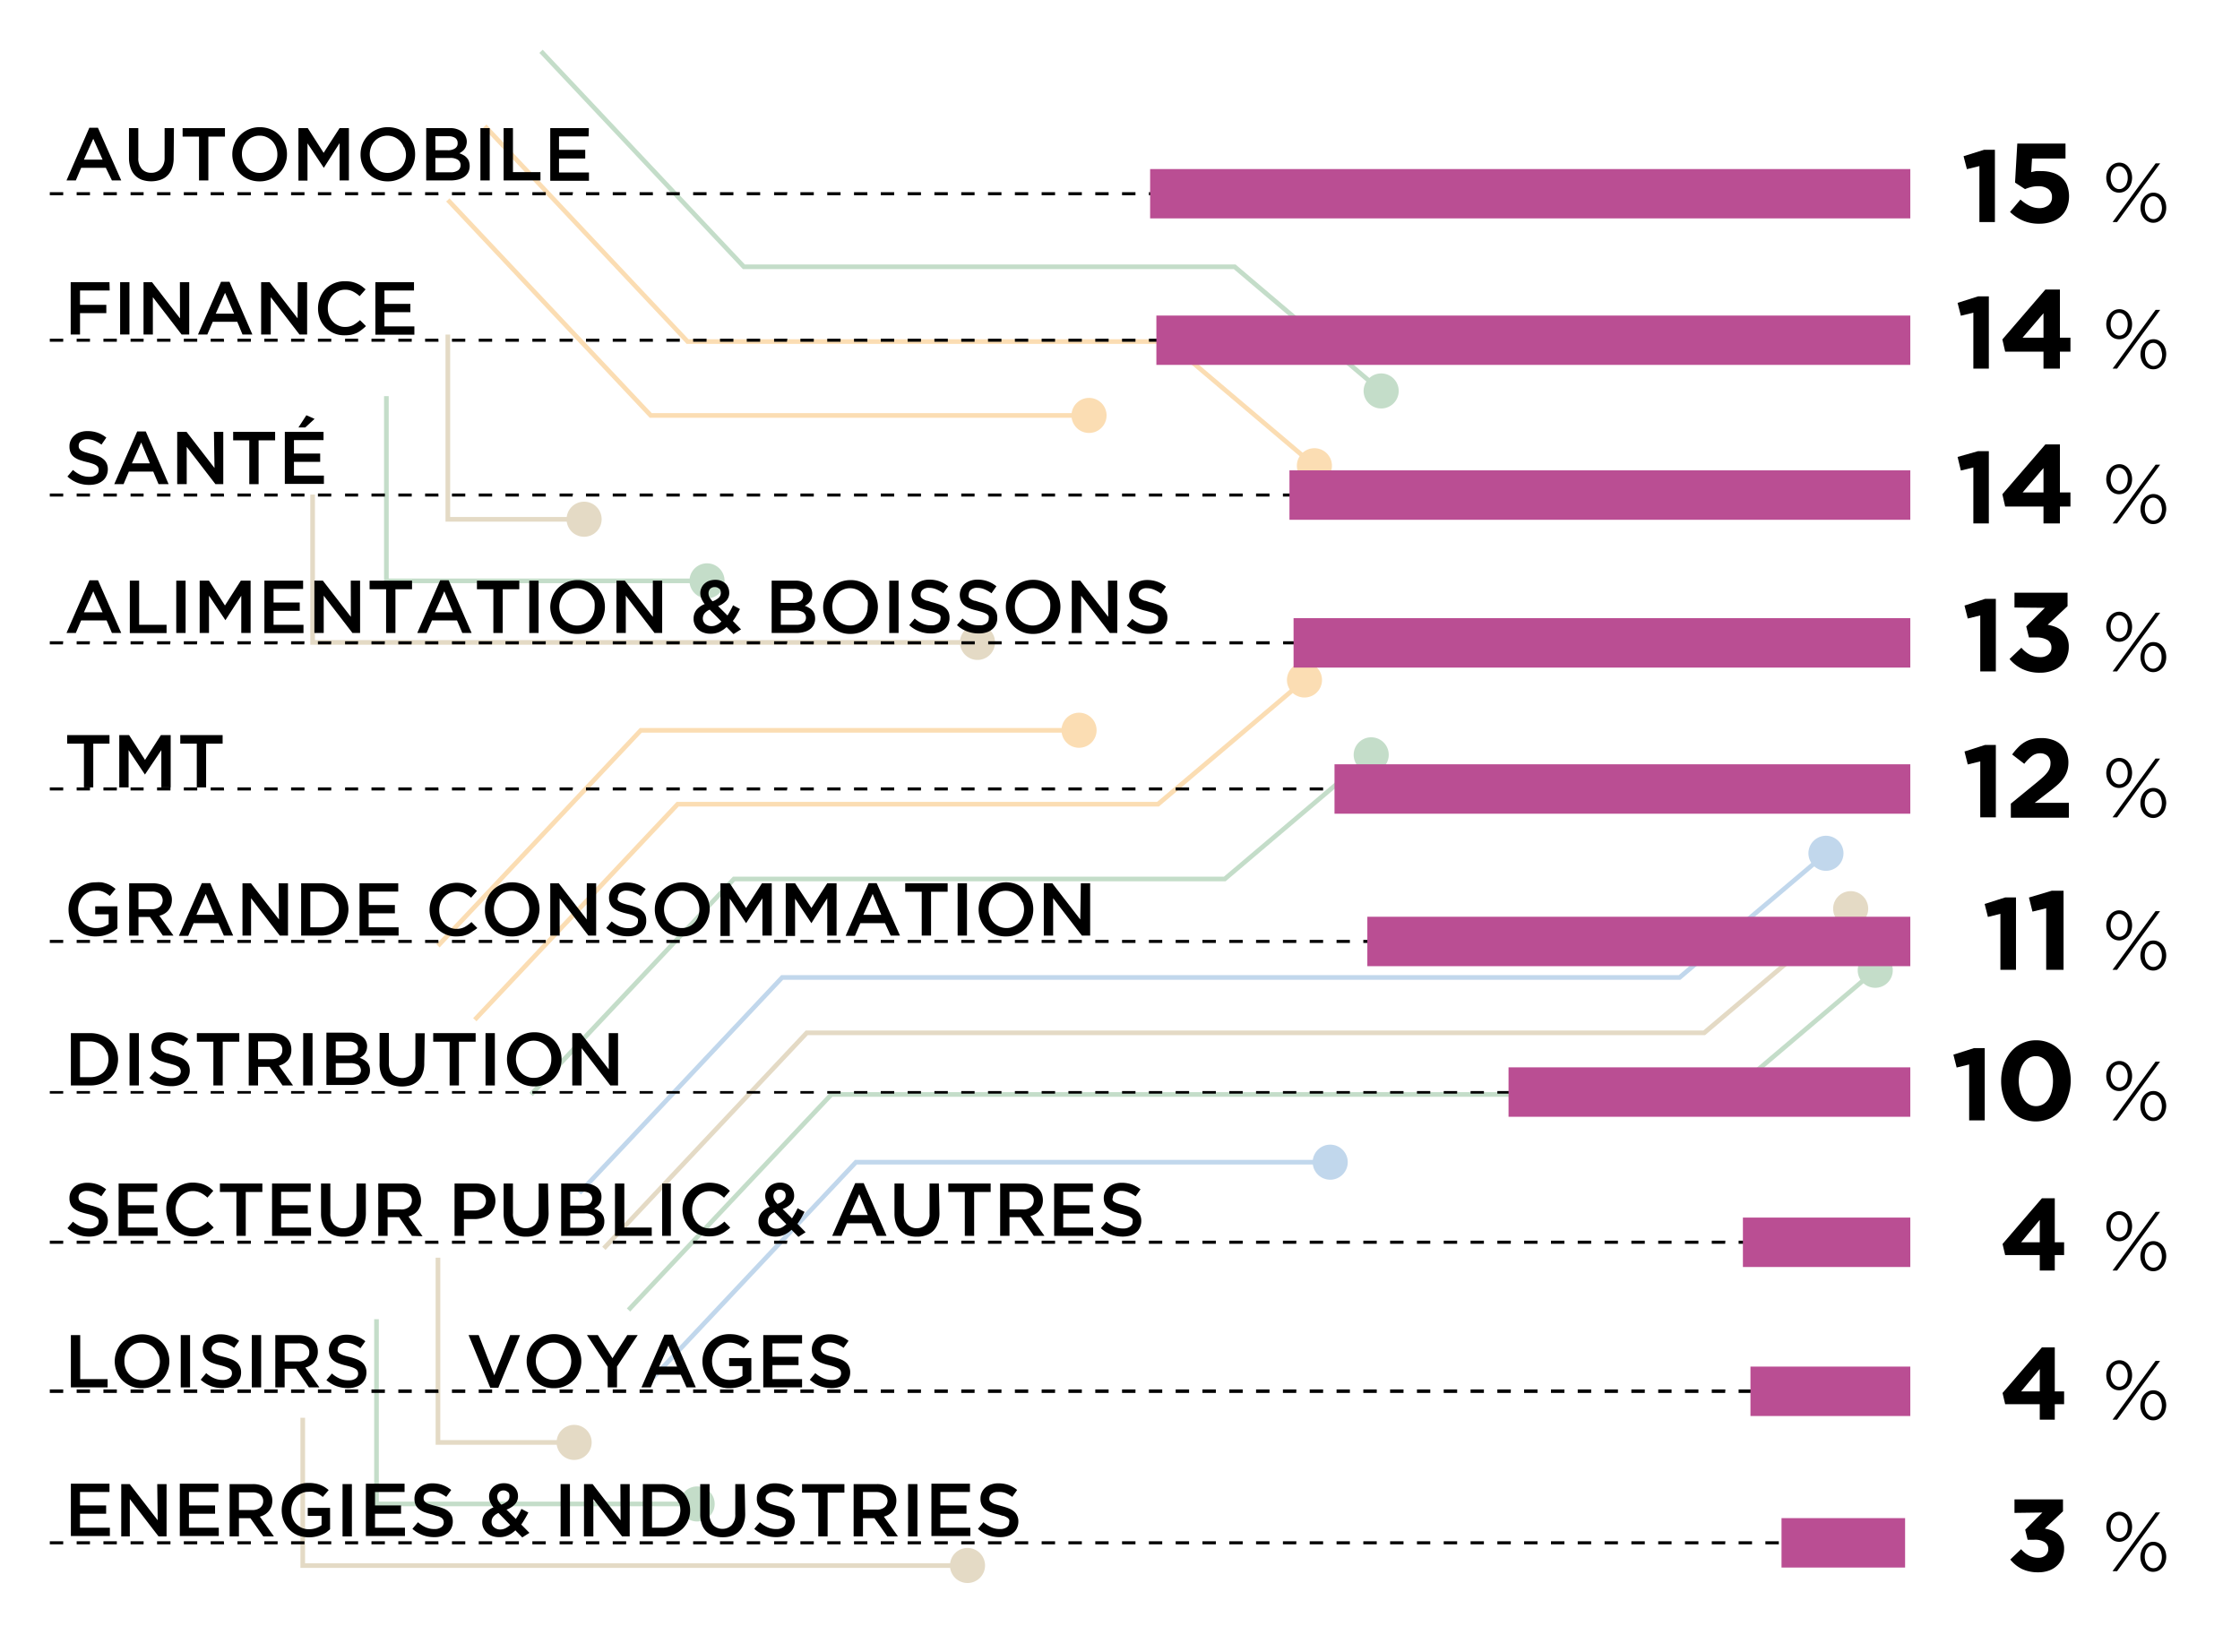 <?xml version="1.0" encoding="utf-8"?>
<svg xmlns="http://www.w3.org/2000/svg" xmlns:xlink="http://www.w3.org/1999/xlink" id="Calque_1" data-name="Calque 1" viewBox="0 0 240.18 177.19">
  <defs>
    <style>.cls-1{fill:none;}.cls-2{opacity:0.3;}.cls-3{clip-path:url(#clip-path);}.cls-4{fill:#3a8e4b;}.cls-5{fill:#f28e00;}.cls-6{fill:#a5843c;}.cls-7{clip-path:url(#clip-path-2);}.cls-8{clip-path:url(#clip-path-4);}.cls-9{clip-path:url(#clip-path-5);}.cls-10{clip-path:url(#clip-path-6);}.cls-11{clip-path:url(#clip-path-8);}.cls-12{fill:#307abf;}.cls-13{fill:#ba4e93;}.cls-14{clip-path:url(#clip-path-10);}</style>
    <clipPath id="clip-path">
      <rect class="cls-1" x="33.27" y="-25.04" width="170.74" height="95.81"/>
    </clipPath>
    <clipPath id="clip-path-2">
      <rect class="cls-1" x="40.12" y="141.47" width="36.5" height="21.69"/>
    </clipPath>
    <clipPath id="clip-path-4">
      <rect class="cls-1" x="46.71" y="134.87" width="16.73" height="21.69"/>
    </clipPath>
    <clipPath id="clip-path-5">
      <rect class="cls-1" x="46.71" y="134.87" width="16.73" height="21.69"/>
    </clipPath>
    <clipPath id="clip-path-6">
      <rect class="cls-1" x="32.21" y="152.04" width="73.41" height="17.73"/>
    </clipPath>
    <clipPath id="clip-path-8">
      <rect class="cls-1" x="46.78" y="71.05" width="156.17" height="76.86"/>
    </clipPath>
    <clipPath id="clip-path-10">
      <rect class="cls-1" y="-37.02" width="234.74" height="209.25"/>
    </clipPath>
  </defs>
  <g class="cls-2">
    <g class="cls-3">
      <polygon class="cls-4" points="148 42.18 132.29 28.86 79.66 28.86 79.58 28.78 57.83 5.67 58.19 5.33 79.87 28.36 132.48 28.36 132.55 28.42 148.32 41.8 148 42.18"/>
      <path class="cls-4" d="M146.88,43.36a1.88,1.88,0,1,0-.22-2.65,1.87,1.87,0,0,0,.22,2.65"/>
      <polygon class="cls-5" points="140.85 50.19 125.14 36.88 73.62 36.88 73.55 36.8 51.8 13.69 52.16 13.35 73.83 36.38 125.32 36.38 125.39 36.44 141.17 49.81 140.85 50.19"/>
      <path class="cls-5" d="M139.72,51.38a1.88,1.88,0,1,0-.22-2.65,1.88,1.88,0,0,0,.22,2.65"/>
      <polygon class="cls-5" points="116.86 44.8 69.67 44.8 69.59 44.72 47.84 21.61 48.2 21.27 69.88 44.3 116.86 44.3 116.86 44.8"/>
      <path class="cls-5" d="M116.76,46.43a1.88,1.88,0,1,0-1.87-1.88,1.88,1.88,0,0,0,1.87,1.88"/>
      <polygon class="cls-4" points="75.9 62.54 41.18 62.54 41.18 42.48 41.68 42.48 41.68 62.04 75.9 62.04 75.9 62.54"/>
      <path class="cls-4" d="M75.81,64.17a1.88,1.88,0,1,0-1.88-1.88,1.88,1.88,0,0,0,1.88,1.88"/>
      <polygon class="cls-6" points="62.72 55.94 47.77 55.94 47.77 35.88 48.27 35.88 48.27 55.44 62.72 55.44 62.72 55.94"/>
      <path class="cls-6" d="M62.63,57.56a1.88,1.88,0,1,0-1.88-1.87,1.87,1.87,0,0,0,1.88,1.87"/>
      <polygon class="cls-6" points="104.9 69.14 33.27 69.14 33.27 53.04 33.77 53.04 33.77 68.64 104.9 68.64 104.9 69.14"/>
      <path class="cls-6" d="M104.81,70.77a1.88,1.88,0,1,0-1.88-1.88,1.88,1.88,0,0,0,1.88,1.88"/>
    </g>
    <rect class="cls-1" x="33.27" y="-25.04" width="170.74" height="95.81"/>
  </g>
  <g class="cls-2">
    <g class="cls-7">
      <g class="cls-7">
        <polygon class="cls-4" points="74.83 161.53 40.12 161.53 40.12 141.47 40.62 141.47 40.62 161.03 74.83 161.03 74.83 161.53"/>
        <path class="cls-4" d="M74.74,163.16a1.88,1.88,0,1,0-1.87-1.88,1.88,1.88,0,0,0,1.87,1.88"/>
      </g>
    </g>
  </g>
  <g class="cls-2">
    <g class="cls-8">
      <g class="cls-9">
        <polygon class="cls-6" points="61.65 154.93 46.71 154.93 46.71 134.87 47.21 134.87 47.21 154.43 61.65 154.43 61.65 154.93"/>
        <path class="cls-6" d="M61.56,156.56a1.88,1.88,0,1,0-1.88-1.88,1.88,1.88,0,0,0,1.88,1.88"/>
      </g>
    </g>
  </g>
  <g class="cls-2">
    <g class="cls-10">
      <g class="cls-10">
        <polygon class="cls-6" points="103.83 168.14 32.21 168.14 32.21 152.04 32.71 152.04 32.71 167.64 103.83 167.64 103.83 168.14"/>
        <path class="cls-6" d="M103.74,169.76a1.88,1.88,0,1,0-1.88-1.88,1.88,1.88,0,0,0,1.88,1.88"/>
      </g>
    </g>
  </g>
  <g class="cls-2">
    <g class="cls-11">
      <polygon class="cls-12" points="62.3 128.1 61.93 127.76 83.76 104.57 180 104.57 195.71 91.26 196.03 91.64 180.18 105.07 83.97 105.07 62.3 128.1"/>
      <g class="cls-11">
        <path class="cls-12" d="M197,92.94a1.88,1.88,0,1,0-2.65-.22,1.88,1.88,0,0,0,2.65.22"/>
        <polygon class="cls-4" points="57.13 117.54 56.76 117.19 78.59 94.01 131.23 94.01 146.94 80.69 147.26 81.07 131.41 94.51 78.8 94.51 57.13 117.54"/>
        <path class="cls-4" d="M148.24,82.38a1.88,1.88,0,1,0-2.65-.22,1.88,1.88,0,0,0,2.65.22"/>
        <polygon class="cls-5" points="51.09 109.52 50.73 109.18 72.55 85.99 124.07 85.99 139.78 72.68 140.1 73.06 124.26 86.49 72.77 86.49 51.09 109.52"/>
        <path class="cls-5" d="M141.08,74.36a1.88,1.88,0,1,0-2.64-.22,1.88,1.88,0,0,0,2.64.22"/>
        <polygon class="cls-5" points="47.14 101.6 46.78 101.25 68.6 78.07 115.79 78.07 115.79 78.57 68.81 78.57 47.14 101.6"/>
        <path class="cls-5" d="M115.7,80.19a1.88,1.88,0,1,0-1.88-1.87,1.87,1.87,0,0,0,1.88,1.87"/>
        <polygon class="cls-6" points="64.93 134.04 64.57 133.7 86.39 110.51 182.63 110.51 198.34 97.2 198.66 97.58 182.82 111.01 86.61 111.01 64.93 134.04"/>
        <path class="cls-6" d="M199.64,98.89a1.88,1.88,0,1,0-2.64-.23,1.86,1.86,0,0,0,2.64.23"/>
        <polygon class="cls-4" points="67.57 140.65 67.21 140.31 89.03 117.12 185.27 117.12 200.98 103.8 201.3 104.18 185.46 117.62 89.25 117.62 67.57 140.65"/>
        <path class="cls-4" d="M202.28,105.49a1.88,1.88,0,1,0-2.64-.22,1.88,1.88,0,0,0,2.64.22"/>
        <polygon class="cls-12" points="70.21 147.91 69.84 147.57 91.67 124.38 142.72 124.38 142.72 124.88 91.88 124.88 70.21 147.91"/>
        <path class="cls-12" d="M142.63,126.51a1.88,1.88,0,1,0-1.88-1.88,1.88,1.88,0,0,0,1.88,1.88"/>
      </g>
    </g>
  </g>
  <path d="M201.37,69.1h-.58v-.33h.58Zm-2,0h-1.43v-.33h1.43Zm-2.87,0H195v-.33h1.44Zm-2.88,0h-1.43v-.33h1.43Zm-2.87,0h-1.44v-.33h1.44Zm-2.87,0h-1.44v-.33h1.44Zm-2.88,0h-1.44v-.33H185Zm-2.87,0h-1.44v-.33h1.44Zm-2.88,0H177.8v-.33h1.43Zm-2.87,0h-1.44v-.33h1.44Zm-2.87,0h-1.44v-.33h1.44Zm-2.88,0h-1.44v-.33h1.44Zm-2.87,0H166.3v-.33h1.44Zm-2.88,0h-1.44v-.33h1.44Zm-2.87,0h-1.44v-.33H162Zm-2.88,0h-1.43v-.33h1.43Zm-2.87,0H154.8v-.33h1.44Zm-2.88,0h-1.43v-.33h1.43Zm-2.87,0h-1.44v-.33h1.44Zm-2.87,0h-1.44v-.33h1.44Zm-2.88,0h-1.43v-.33h1.43Zm-2.87,0h-1.44v-.33h1.44Zm-2.88,0h-1.43v-.33H139Zm-2.87,0h-1.44v-.33h1.44Zm-2.87,0h-1.44v-.33h1.44Zm-2.88,0h-1.44v-.33h1.44Zm-2.87,0h-1.44v-.33h1.44Zm-2.88,0h-1.43v-.33h1.43Zm-2.87,0h-1.44v-.33h1.44Zm-2.88,0h-1.43v-.33h1.43Zm-2.87,0h-1.44v-.33H116Zm-2.87,0h-1.44v-.33h1.44Zm-2.88,0h-1.43v-.33h1.43Zm-2.87,0h-1.44v-.33h1.44Zm-2.88,0h-1.43v-.33h1.43Zm-2.87,0h-1.44v-.33h1.44Zm-2.88,0H97.32v-.33h1.43Zm-2.87,0H94.44v-.33h1.44ZM93,69.1H91.57v-.33H93Zm-2.88,0H88.7v-.33h1.43Zm-2.87,0H85.82v-.33h1.44Zm-2.88,0H83v-.33h1.43Zm-2.87,0H80.07v-.33h1.44Zm-2.87,0H77.2v-.33h1.44Zm-2.88,0H74.32v-.33h1.44Zm-2.87,0H71.45v-.33h1.44ZM70,69.1H68.58v-.33H70Zm-2.87,0H65.7v-.33h1.44Zm-2.88,0H62.83v-.33h1.43Zm-2.87,0H60v-.33h1.44Zm-2.87,0H57.08v-.33h1.44Zm-2.88,0H54.2v-.33h1.44Zm-2.87,0H51.33v-.33h1.44Zm-2.88,0H48.46v-.33h1.43ZM47,69.1H45.58v-.33H47Zm-2.87,0H42.71v-.33h1.44Zm-2.88,0H39.83v-.33h1.44Zm-2.87,0H37v-.33H38.4Zm-2.88,0H34.09v-.33h1.43Zm-2.87,0H31.21v-.33h1.44Zm-2.88,0H28.34v-.33h1.43Zm-2.87,0H25.46v-.33H26.9ZM24,69.1H22.59v-.33H24Zm-2.88,0H19.71v-.33h1.44Zm-2.87,0H16.84v-.33h1.44Zm-2.88,0H14v-.33H15.4Zm-2.87,0H11.09v-.33h1.44Zm-2.88,0H8.22v-.33H9.65Zm-2.87,0H5.34v-.33H6.78Z"/>
  <rect class="cls-13" x="138.7" y="66.29" width="66.13" height="5.3"/>
  <path d="M202,101.12h-1.21v-.33H202Zm-2.65,0h-1.44v-.33h1.44Zm-2.87,0H195v-.33h1.44Zm-2.88,0h-1.43v-.33h1.43Zm-2.87,0h-1.44v-.33h1.44Zm-2.87,0h-1.44v-.33h1.44Zm-2.88,0h-1.44v-.33H185Zm-2.87,0h-1.44v-.33h1.44Zm-2.88,0H177.8v-.33h1.43Zm-2.87,0h-1.44v-.33h1.44Zm-2.88,0h-1.43v-.33h1.43Zm-2.87,0h-1.44v-.33h1.44Zm-2.87,0H166.3v-.33h1.44Zm-2.88,0h-1.44v-.33h1.44Zm-2.87,0h-1.44v-.33H162Zm-2.88,0h-1.43v-.33h1.43Zm-2.87,0H154.8v-.33h1.44Zm-2.88,0h-1.43v-.33h1.43Zm-2.87,0h-1.44v-.33h1.44Zm-2.87,0h-1.44v-.33h1.44Zm-2.88,0h-1.43v-.33h1.43Zm-2.87,0h-1.44v-.33h1.44Zm-2.88,0h-1.43v-.33H139Zm-2.87,0h-1.44v-.33h1.44Zm-2.87,0h-1.44v-.33h1.44Zm-2.88,0h-1.44v-.33h1.44Zm-2.87,0h-1.44v-.33h1.44Zm-2.88,0h-1.43v-.33h1.43Zm-2.87,0h-1.44v-.33h1.44Zm-2.88,0h-1.43v-.33h1.43Zm-2.87,0h-1.44v-.33H116Zm-2.87,0h-1.44v-.33h1.44Zm-2.88,0h-1.43v-.33h1.43Zm-2.87,0h-1.44v-.33h1.44Zm-2.88,0h-1.43v-.33h1.43Zm-2.87,0h-1.44v-.33h1.44Zm-2.88,0H97.32v-.33h1.43Zm-2.87,0H94.44v-.33h1.44Zm-2.87,0H91.57v-.33H93Zm-2.88,0H88.7v-.33h1.43Zm-2.87,0H85.82v-.33h1.44Zm-2.88,0H83v-.33h1.43Zm-2.87,0H80.07v-.33h1.44Zm-2.87,0H77.2v-.33h1.44Zm-2.88,0H74.32v-.33h1.44Zm-2.87,0H71.45v-.33h1.44Zm-2.88,0H68.58v-.33H70Zm-2.87,0H65.7v-.33h1.44Zm-2.88,0H62.83v-.33h1.43Zm-2.87,0H60v-.33h1.44Zm-2.87,0H57.08v-.33h1.44Zm-2.88,0H54.2v-.33h1.44Zm-2.87,0H51.33v-.33h1.44Zm-2.88,0H48.46v-.33h1.43Zm-2.87,0H45.58v-.33H47Zm-2.87,0H42.71v-.33h1.44Zm-2.88,0H39.83v-.33h1.44Zm-2.87,0H37v-.33H38.4Zm-2.88,0H34.09v-.33h1.43Zm-2.87,0H31.21v-.33h1.44Zm-2.88,0H28.34v-.33h1.43Zm-2.87,0H25.46v-.33H26.9Zm-2.87,0H22.59v-.33H24Zm-2.88,0H19.71v-.33h1.44Zm-2.87,0H16.84v-.33h1.44Zm-2.88,0H14v-.33H15.4Zm-2.87,0H11.09v-.33h1.44Zm-2.88,0H8.22v-.33H9.65Zm-2.87,0H5.34v-.33H6.78Z"/>
  <rect class="cls-13" x="146.61" y="98.31" width="58.22" height="5.3"/>
  <path d="M202,117.28h-1.21V117H202Zm-2.65,0h-1.44V117h1.44Zm-2.87,0H195V117h1.44Zm-2.88,0h-1.43V117h1.43Zm-2.87,0h-1.44V117h1.44Zm-2.87,0h-1.44V117h1.44Zm-2.88,0h-1.44V117H185Zm-2.87,0h-1.44V117h1.44Zm-2.88,0H177.8V117h1.43Zm-2.87,0h-1.44V117h1.44Zm-2.88,0h-1.43V117h1.43Zm-2.87,0h-1.44V117h1.44Zm-2.87,0H166.3V117h1.44Zm-2.88,0h-1.44V117h1.44Zm-2.87,0h-1.44V117H162Zm-2.88,0h-1.43V117h1.43Zm-2.87,0H154.8V117h1.44Zm-2.88,0h-1.43V117h1.43Zm-2.87,0h-1.44V117h1.44Zm-2.87,0h-1.44V117h1.44Zm-2.88,0h-1.43V117h1.43Zm-2.87,0h-1.44V117h1.44Zm-2.88,0h-1.43V117H139Zm-2.87,0h-1.44V117h1.44Zm-2.87,0h-1.44V117h1.44Zm-2.88,0h-1.44V117h1.44Zm-2.87,0h-1.44V117h1.44Zm-2.88,0h-1.43V117h1.43Zm-2.87,0h-1.44V117h1.44Zm-2.88,0h-1.43V117h1.43Zm-2.87,0h-1.44V117H116Zm-2.87,0h-1.44V117h1.44Zm-2.88,0h-1.43V117h1.43Zm-2.87,0h-1.44V117h1.44Zm-2.88,0h-1.43V117h1.43Zm-2.87,0h-1.44V117h1.44Zm-2.88,0H97.32V117h1.43Zm-2.87,0H94.44V117h1.44Zm-2.87,0H91.57V117H93Zm-2.88,0H88.7V117h1.43Zm-2.87,0H85.82V117h1.44Zm-2.88,0H83V117h1.43Zm-2.87,0H80.07V117h1.44Zm-2.87,0H77.2V117h1.44Zm-2.88,0H74.32V117h1.44Zm-2.87,0H71.45V117h1.44Zm-2.88,0H68.58V117H70Zm-2.87,0H65.7V117h1.44Zm-2.88,0H62.83V117h1.43Zm-2.87,0H60V117h1.44Zm-2.87,0H57.08V117h1.44Zm-2.88,0H54.2V117h1.44Zm-2.87,0H51.33V117h1.44Zm-2.88,0H48.46V117h1.43Zm-2.87,0H45.58V117H47Zm-2.87,0H42.71V117h1.44Zm-2.88,0H39.83V117h1.44Zm-2.87,0H37V117H38.4Zm-2.88,0H34.09V117h1.43Zm-2.87,0H31.21V117h1.44Zm-2.88,0H28.34V117h1.43Zm-2.87,0H25.46V117H26.9Zm-2.87,0H22.59V117H24Zm-2.88,0H19.71V117h1.44Zm-2.87,0H16.84V117h1.44Zm-2.88,0H14V117H15.4Zm-2.87,0H11.09V117h1.44Zm-2.88,0H8.22V117H9.65Zm-2.87,0H5.34V117H6.78Z"/>
  <rect class="cls-13" x="161.75" y="114.46" width="43.08" height="5.3"/>
  <path d="M202,133.38h-1.21v-.33H202Zm-2.65,0h-1.44v-.33h1.44Zm-2.87,0H195v-.33h1.44Zm-2.88,0h-1.43v-.33h1.43Zm-2.87,0h-1.44v-.33h1.44Zm-2.87,0h-1.44v-.33h1.44Zm-2.88,0h-1.44v-.33H185Zm-2.87,0h-1.44v-.33h1.44Zm-2.88,0H177.8v-.33h1.43Zm-2.87,0h-1.44v-.33h1.44Zm-2.88,0h-1.43v-.33h1.43Zm-2.87,0h-1.44v-.33h1.44Zm-2.87,0H166.3v-.33h1.44Zm-2.88,0h-1.44v-.33h1.44Zm-2.87,0h-1.44v-.33H162Zm-2.88,0h-1.43v-.33h1.43Zm-2.87,0H154.8v-.33h1.44Zm-2.88,0h-1.43v-.33h1.43Zm-2.87,0h-1.44v-.33h1.44Zm-2.87,0h-1.44v-.33h1.44Zm-2.88,0h-1.43v-.33h1.43Zm-2.87,0h-1.44v-.33h1.44Zm-2.88,0h-1.43v-.33H139Zm-2.87,0h-1.44v-.33h1.44Zm-2.87,0h-1.44v-.33h1.44Zm-2.88,0h-1.44v-.33h1.44Zm-2.87,0h-1.44v-.33h1.44Zm-2.88,0h-1.43v-.33h1.43Zm-2.87,0h-1.44v-.33h1.44Zm-2.88,0h-1.43v-.33h1.43Zm-2.87,0h-1.44v-.33H116Zm-2.87,0h-1.44v-.33h1.44Zm-2.88,0h-1.43v-.33h1.43Zm-2.87,0h-1.44v-.33h1.44Zm-2.88,0h-1.43v-.33h1.43Zm-2.87,0h-1.44v-.33h1.44Zm-2.88,0H97.32v-.33h1.43Zm-2.87,0H94.44v-.33h1.44Zm-2.87,0H91.57v-.33H93Zm-2.88,0H88.7v-.33h1.43Zm-2.87,0H85.82v-.33h1.44Zm-2.88,0H83v-.33h1.43Zm-2.87,0H80.07v-.33h1.44Zm-2.87,0H77.2v-.33h1.44Zm-2.88,0H74.32v-.33h1.44Zm-2.87,0H71.45v-.33h1.44Zm-2.88,0H68.58v-.33H70Zm-2.87,0H65.7v-.33h1.44Zm-2.88,0H62.83v-.33h1.43Zm-2.87,0H60v-.33h1.44Zm-2.87,0H57.08v-.33h1.44Zm-2.88,0H54.2v-.33h1.44Zm-2.87,0H51.33v-.33h1.44Zm-2.88,0H48.46v-.33h1.43Zm-2.87,0H45.58v-.33H47Zm-2.87,0H42.71v-.33h1.44Zm-2.88,0H39.83v-.33h1.44Zm-2.87,0H37v-.33H38.4Zm-2.88,0H34.09v-.33h1.43Zm-2.87,0H31.21v-.33h1.44Zm-2.88,0H28.34v-.33h1.43Zm-2.87,0H25.46v-.33H26.9Zm-2.87,0H22.59v-.33H24Zm-2.88,0H19.71v-.33h1.44Zm-2.87,0H16.84v-.33h1.44Zm-2.88,0H14v-.33H15.4Zm-2.87,0H11.09v-.33h1.44Zm-2.88,0H8.22v-.33H9.65Zm-2.87,0H5.34v-.33H6.78Z"/>
  <rect class="cls-13" x="186.88" y="130.57" width="17.95" height="5.3"/>
  <path d="M13,67.88h-1l-.57-1.35H8.7l-.57,1.35h-1l2.46-5.65h.92ZM10,63.41l-1,2.25H11Z"/>
  <path d="M13.92,62.27h1V67h2.94v.89H13.92Z"/>
  <path d="M19.9,62.27v5.61h-1V62.27Z"/>
  <path d="M24.17,66.51h0l-1.76-2.63v4h-1V62.27h1l1.71,2.66,1.7-2.66h1.05v5.61h-1v-4Z"/>
  <path d="M32.5,63.16H29.33v1.45h2.81v.89H29.33V67h3.21v.89H28.35V62.27H32.5Z"/>
  <path d="M37.61,62.27h1v5.61h-.82l-3.08-4v4h-1V62.27h.91l3,3.88Z"/>
  <path d="M42.4,67.88h-1V63.19H39.63v-.92h4.55v.92H42.4Z"/>
  <path d="M50.57,67.88h-1L49,66.53H46.32l-.58,1.35h-1l2.46-5.65h.91Zm-2.93-4.47-1,2.25h1.93Z"/>
  <path d="M53.9,67.88h-1V63.19H51.14v-.92h4.54v.92H53.9Z"/>
  <path d="M57.75,62.27v5.61h-1V62.27Z"/>
  <path d="M64.65,66.19a2.94,2.94,0,0,1-.61.93,2.91,2.91,0,0,1-2.11.86,2.87,2.87,0,0,1-1.19-.23,2.93,2.93,0,0,1-.92-.62,3,3,0,0,1-.6-.92A3,3,0,0,1,59,65.09,3,3,0,0,1,59.22,64a2.84,2.84,0,0,1,.61-.93,2.91,2.91,0,0,1,2.11-.86,2.91,2.91,0,0,1,2.11.85,3,3,0,0,1,.6.92,3,3,0,0,1,.21,1.12A3,3,0,0,1,64.65,66.19Zm-1-1.88a1.95,1.95,0,0,0-1-1.07,2,2,0,0,0-.77-.16,2,2,0,0,0-.77.16,1.83,1.83,0,0,0-1,1.06,2.19,2.19,0,0,0,0,1.54,1.81,1.81,0,0,0,.39.64,1.9,1.9,0,0,0,1.37.6,1.93,1.93,0,0,0,.77-.16,1.83,1.83,0,0,0,.59-.43,1.76,1.76,0,0,0,.39-.63,2.19,2.19,0,0,0,.14-.77A2.29,2.29,0,0,0,63.69,64.31Z"/>
  <path d="M70,62.27h1v5.61h-.82l-3.08-4v4h-1V62.27H67l3,3.88Z"/>
  <path d="M78.65,68l-.74-.76a3.08,3.08,0,0,1-.78.53,2.26,2.26,0,0,1-.94.19,2.09,2.09,0,0,1-.72-.11,1.55,1.55,0,0,1-.58-.32,1.48,1.48,0,0,1-.38-.51,1.46,1.46,0,0,1-.14-.67,1.51,1.51,0,0,1,.3-.94,2.16,2.16,0,0,1,.89-.63,2.52,2.52,0,0,1-.35-.59,1.48,1.48,0,0,1-.12-.59,1.26,1.26,0,0,1,.12-.55,1.28,1.28,0,0,1,.32-.45,1.47,1.47,0,0,1,.5-.31,2,2,0,0,1,.67-.11,1.66,1.66,0,0,1,.61.1,1.49,1.49,0,0,1,.47.29,1.28,1.28,0,0,1,.3.43,1.41,1.41,0,0,1,.11.54,1.24,1.24,0,0,1-.34.91A2.38,2.38,0,0,1,77,65l1,1c.11-.16.21-.34.31-.52s.2-.37.29-.57l.74.4c-.11.22-.23.44-.35.66s-.26.42-.41.62l.88.9ZM76.1,65.38a1.36,1.36,0,0,0-.57.41.92.92,0,0,0-.17.52.79.79,0,0,0,.26.6,1,1,0,0,0,.67.23,1.21,1.21,0,0,0,.56-.13,1.8,1.8,0,0,0,.5-.36Zm1-2.25a.63.63,0,0,0-.46-.17.67.67,0,0,0-.49.18.7.7,0,0,0-.18.5,1,1,0,0,0,.1.4,2,2,0,0,0,.33.44,1.85,1.85,0,0,0,.65-.37.65.65,0,0,0,.23-.51A.61.61,0,0,0,77.14,63.13Z"/>
  <path d="M86.59,62.66a1.27,1.27,0,0,1,.5,1.05,1.64,1.64,0,0,1-.07.46,1.28,1.28,0,0,1-.18.35,1.23,1.23,0,0,1-.25.26,2.49,2.49,0,0,1-.3.19,2.35,2.35,0,0,1,.45.21,1.36,1.36,0,0,1,.35.27,1.14,1.14,0,0,1,.23.38,1.6,1.6,0,0,1,.08.51,1.4,1.4,0,0,1-.15.66,1.33,1.33,0,0,1-.42.49,1.84,1.84,0,0,1-.65.29,3.25,3.25,0,0,1-.85.1H82.74V62.27h2.51A2.11,2.11,0,0,1,86.59,62.66Zm-.77,1.8a.66.66,0,0,0,.29-.59.61.61,0,0,0-.25-.53,1.18,1.18,0,0,0-.73-.19H83.72v1.5h1.34A1.4,1.4,0,0,0,85.82,64.46Zm.32,2.35a.72.72,0,0,0,0-1.14,1.55,1.55,0,0,0-.87-.2H83.72V67h1.63A1.34,1.34,0,0,0,86.14,66.81Z"/>
  <path d="M93.91,66.19a2.78,2.78,0,0,1-.61.93,3.05,3.05,0,0,1-.93.63,3,3,0,0,1-1.18.23A2.83,2.83,0,0,1,90,67.75a2.78,2.78,0,0,1-1.52-1.54,2.83,2.83,0,0,1-.22-1.12A2.8,2.8,0,0,1,88.49,64a2.66,2.66,0,0,1,.6-.93,3.18,3.18,0,0,1,.93-.63,3,3,0,0,1,1.19-.23,2.86,2.86,0,0,1,1.18.23,2.82,2.82,0,0,1,.92.62,2.71,2.71,0,0,1,.6.92,3,3,0,0,1,.22,1.12A3,3,0,0,1,93.91,66.19Zm-1-1.88a1.95,1.95,0,0,0-1-1.07,2,2,0,0,0-.77-.16,1.88,1.88,0,0,0-.76.16,1.81,1.81,0,0,0-1,1.06,2.19,2.19,0,0,0,0,1.54,2.15,2.15,0,0,0,.39.64,1.95,1.95,0,0,0,1.38.6,1.91,1.91,0,0,0,.76-.16,2,2,0,0,0,.6-.43,1.89,1.89,0,0,0,.38-.63,2,2,0,0,0,.14-.77A2.07,2.07,0,0,0,93,64.31Z"/>
  <path d="M96.35,62.27v5.61h-1V62.27Z"/>
  <path d="M98.74,64a.51.51,0,0,0,.2.22,1.56,1.56,0,0,0,.41.2c.17,0,.39.12.66.18a8,8,0,0,1,.78.25,1.94,1.94,0,0,1,.57.33,1.28,1.28,0,0,1,.34.46,1.45,1.45,0,0,1,.11.61,1.58,1.58,0,0,1-.14.71,1.54,1.54,0,0,1-.41.53,1.73,1.73,0,0,1-.63.33,2.6,2.6,0,0,1-.81.11,3.49,3.49,0,0,1-1.24-.22,3.28,3.28,0,0,1-1.09-.67l.59-.71a3.05,3.05,0,0,0,.82.54,2.21,2.21,0,0,0,.95.19,1.2,1.2,0,0,0,.72-.19.61.61,0,0,0,.27-.52.76.76,0,0,0,0-.27.6.6,0,0,0-.2-.23,2,2,0,0,0-.38-.18c-.16-.06-.38-.12-.64-.19a6.44,6.44,0,0,1-.8-.23,2.13,2.13,0,0,1-.58-.32,1.19,1.19,0,0,1-.36-.47,1.65,1.65,0,0,1,0-1.33,1.52,1.52,0,0,1,.39-.52,1.82,1.82,0,0,1,.6-.33,2.35,2.35,0,0,1,.77-.12,3.13,3.13,0,0,1,1.1.18,3.33,3.33,0,0,1,.93.53l-.53.75a3.47,3.47,0,0,0-.76-.43,2,2,0,0,0-.76-.15,1,1,0,0,0-.67.19.61.61,0,0,0-.24.48A.65.65,0,0,0,98.74,64Z"/>
  <path d="M103.86,64a.51.51,0,0,0,.2.22,1.56,1.56,0,0,0,.41.2c.17,0,.39.12.66.18a8,8,0,0,1,.78.25,1.94,1.94,0,0,1,.57.33,1.28,1.28,0,0,1,.34.46,1.45,1.45,0,0,1,.11.61,1.58,1.58,0,0,1-.14.71,1.54,1.54,0,0,1-.41.53,1.73,1.73,0,0,1-.63.33,2.6,2.6,0,0,1-.81.11,3.49,3.49,0,0,1-1.24-.22,3.28,3.28,0,0,1-1.09-.67l.59-.71a3.05,3.05,0,0,0,.82.54,2.21,2.21,0,0,0,1,.19,1.2,1.2,0,0,0,.72-.19.61.61,0,0,0,.27-.52.76.76,0,0,0,0-.27.6.6,0,0,0-.2-.23,2,2,0,0,0-.38-.18c-.16-.06-.38-.12-.64-.19a6.44,6.44,0,0,1-.8-.23,2.13,2.13,0,0,1-.58-.32,1.19,1.19,0,0,1-.36-.47,1.65,1.65,0,0,1,0-1.33,1.52,1.52,0,0,1,.39-.52,1.93,1.93,0,0,1,.6-.33,2.35,2.35,0,0,1,.77-.12,3.13,3.13,0,0,1,1.1.18,3.33,3.33,0,0,1,.93.53l-.53.75a3.47,3.47,0,0,0-.76-.43,2,2,0,0,0-.76-.15,1,1,0,0,0-.67.19.61.61,0,0,0-.24.48A.65.65,0,0,0,103.86,64Z"/>
  <path d="M113.49,66.19a2.94,2.94,0,0,1-.61.93,2.91,2.91,0,0,1-2.11.86,2.87,2.87,0,0,1-1.19-.23,2.93,2.93,0,0,1-.92-.62,3,3,0,0,1-.6-.92,3,3,0,0,1-.21-1.12,3,3,0,0,1,.21-1.12,2.84,2.84,0,0,1,.61-.93,2.91,2.91,0,0,1,2.11-.86,2.91,2.91,0,0,1,2.11.85,3,3,0,0,1,.6.92,3,3,0,0,1,.21,1.12A3,3,0,0,1,113.49,66.19Zm-1-1.88a1.86,1.86,0,0,0-.39-.63,1.8,1.8,0,0,0-.61-.44,1.91,1.91,0,0,0-.76-.16,2,2,0,0,0-.77.16,1.83,1.83,0,0,0-1,1.06,2.19,2.19,0,0,0,0,1.54,1.81,1.81,0,0,0,.39.64,1.9,1.9,0,0,0,1.37.6,1.93,1.93,0,0,0,.77-.16,1.83,1.83,0,0,0,.59-.43,1.76,1.76,0,0,0,.39-.63,2.19,2.19,0,0,0,.14-.77A2.29,2.29,0,0,0,112.53,64.31Z"/>
  <path d="M118.8,62.27h1v5.61H119l-3.08-4v4h-1V62.27h.91l3,3.88Z"/>
  <path d="M122.09,64a.62.62,0,0,0,.21.22,1.56,1.56,0,0,0,.41.2c.17,0,.39.12.66.18a8,8,0,0,1,.78.25,1.94,1.94,0,0,1,.57.33,1.28,1.28,0,0,1,.34.46,1.45,1.45,0,0,1,.11.61A1.73,1.73,0,0,1,125,67a1.54,1.54,0,0,1-.41.53,1.73,1.73,0,0,1-.63.33,2.6,2.6,0,0,1-.81.11,3.49,3.49,0,0,1-1.24-.22,3.28,3.28,0,0,1-1.09-.67l.59-.71a3.05,3.05,0,0,0,.82.54,2.21,2.21,0,0,0,.95.19,1.2,1.2,0,0,0,.72-.19.61.61,0,0,0,.27-.52.76.76,0,0,0,0-.27.6.6,0,0,0-.2-.23,2,2,0,0,0-.38-.18l-.64-.19a6,6,0,0,1-.8-.23,2,2,0,0,1-.58-.32,1.19,1.19,0,0,1-.36-.47,1.47,1.47,0,0,1-.13-.66,1.6,1.6,0,0,1,.14-.67,1.68,1.68,0,0,1,.4-.52,1.73,1.73,0,0,1,.6-.33,2.35,2.35,0,0,1,.77-.12,3.13,3.13,0,0,1,1.1.18,3.33,3.33,0,0,1,.93.53l-.53.75a3.47,3.47,0,0,0-.76-.43,2,2,0,0,0-.76-.15,1,1,0,0,0-.67.19.61.61,0,0,0-.24.48A.84.84,0,0,0,122.09,64Z"/>
  <path d="M12.13,99.89a4.58,4.58,0,0,1-.54.28,4.19,4.19,0,0,1-.63.19,4,4,0,0,1-.7.06,3.09,3.09,0,0,1-1.2-.22,2.6,2.6,0,0,1-.91-.61,2.56,2.56,0,0,1-.59-.91,3.13,3.13,0,0,1-.21-1.15,3,3,0,0,1,.21-1.12,2.86,2.86,0,0,1,.6-.93,3,3,0,0,1,.92-.63,2.93,2.93,0,0,1,1.16-.23,4.47,4.47,0,0,1,.67,0,4,4,0,0,1,.55.15,2.78,2.78,0,0,1,.49.24,3.28,3.28,0,0,1,.44.32l-.62.75a3.59,3.59,0,0,0-.33-.25,2.37,2.37,0,0,0-.35-.19,2.45,2.45,0,0,0-.41-.12,2.33,2.33,0,0,0-.48,0,1.72,1.72,0,0,0-.72.15,1.86,1.86,0,0,0-.57.43,2.1,2.1,0,0,0-.53,1.41,2.28,2.28,0,0,0,.14.8,1.81,1.81,0,0,0,1,1.06,1.94,1.94,0,0,0,.78.15,2.35,2.35,0,0,0,.75-.11,2.12,2.12,0,0,0,.6-.31V98.05H10.21v-.86h2.38v2.36A4.22,4.22,0,0,1,12.13,99.89Z"/>
  <path d="M17.46,100.33l-1.38-2H14.85v2h-1V94.72h2.5a3,3,0,0,1,.87.12,1.93,1.93,0,0,1,.65.35,1.46,1.46,0,0,1,.41.57,1.75,1.75,0,0,1,.15.74,2.08,2.08,0,0,1-.1.63,1.64,1.64,0,0,1-.7.85,1.86,1.86,0,0,1-.54.22l1.51,2.13Zm-.32-4.49a1.42,1.42,0,0,0-.86-.23H14.85V97.5h1.44a1.28,1.28,0,0,0,.84-.26.94.94,0,0,0,0-1.4Z"/>
  <path d="M25,100.33H24L23.41,99H20.76l-.58,1.36h-1l2.46-5.65h.91Zm-2.94-4.47-1,2.24h1.93Z"/>
  <path d="M29.88,94.72h1v5.61H30l-3.08-4v4H26V94.72h.91l3,3.88Z"/>
  <path d="M37.14,98.62a2.56,2.56,0,0,1-.61.9,2.83,2.83,0,0,1-.94.59,3.18,3.18,0,0,1-1.21.22H32.29V94.72h2.09a3.38,3.38,0,0,1,1.21.21,2.83,2.83,0,0,1,.94.59,2.62,2.62,0,0,1,.61.89,2.89,2.89,0,0,1,0,2.21Zm-1-1.86a1.91,1.91,0,0,0-.4-.6,1.73,1.73,0,0,0-.61-.41,2.28,2.28,0,0,0-.8-.14H33.27v3.83h1.11a2.28,2.28,0,0,0,.8-.14,1.85,1.85,0,0,0,.61-.4,1.91,1.91,0,0,0,.4-.6,2.11,2.11,0,0,0,.14-.77A2.15,2.15,0,0,0,36.19,96.76Z"/>
  <path d="M42.7,95.61H39.53v1.44h2.81v.89H39.53v1.5h3.21v.89H38.55V94.72H42.7Z"/>
  <path d="M50.73,99.84a3.36,3.36,0,0,1-.51.32,3.41,3.41,0,0,1-.59.2,4,4,0,0,1-.72.06,2.78,2.78,0,0,1-1.13-.22,2.77,2.77,0,0,1-1.5-1.53,3,3,0,0,1-.22-1.14,3,3,0,0,1,.81-2,2.75,2.75,0,0,1,.91-.63,3.24,3.24,0,0,1,1.87-.16,2.46,2.46,0,0,1,.58.18,2.57,2.57,0,0,1,.49.27,4.87,4.87,0,0,1,.42.35l-.63.73a3.39,3.39,0,0,0-.71-.5,2,2,0,0,0-1.6,0,1.91,1.91,0,0,0-.58.43,1.86,1.86,0,0,0-.39.63,2.19,2.19,0,0,0-.13.77,2.3,2.3,0,0,0,.13.79,1.86,1.86,0,0,0,.39.63,1.63,1.63,0,0,0,.58.43,1.7,1.7,0,0,0,.74.16,1.84,1.84,0,0,0,.88-.2,3.46,3.46,0,0,0,.73-.53l.63.64A2.88,2.88,0,0,1,50.73,99.84Z"/>
  <path d="M57.61,98.64a2.9,2.9,0,0,1-.61.92,2.73,2.73,0,0,1-.93.63,2.86,2.86,0,0,1-1.18.23,3,3,0,0,1-1.19-.22,2.76,2.76,0,0,1-1.52-1.55A3,3,0,0,1,52,97.53a3,3,0,0,1,.21-1.12,2.85,2.85,0,0,1,1.54-1.56,3,3,0,0,1,1.18-.23,3.08,3.08,0,0,1,1.19.23,2.93,2.93,0,0,1,.92.62,3,3,0,0,1,.6.92,3,3,0,0,1,.21,1.12A3.06,3.06,0,0,1,57.61,98.64Zm-1-1.88a1.81,1.81,0,0,0-.39-.64,1.78,1.78,0,0,0-.61-.43,1.76,1.76,0,0,0-.76-.16,2,2,0,0,0-.77.15,1.83,1.83,0,0,0-.59.43,1.86,1.86,0,0,0-.39.63,2.19,2.19,0,0,0-.14.77,2.25,2.25,0,0,0,.14.78,1.85,1.85,0,0,0,1.76,1.23,1.77,1.77,0,0,0,.77-.16,1.67,1.67,0,0,0,.59-.42,1.81,1.81,0,0,0,.39-.64,2.19,2.19,0,0,0,0-1.54Z"/>
  <path d="M62.92,94.72h1v5.61h-.83l-3.08-4v4H59V94.72h.91l3,3.88Z"/>
  <path d="M66.22,96.47a.53.53,0,0,0,.2.23,1.58,1.58,0,0,0,.41.19,5.87,5.87,0,0,0,.66.18,8,8,0,0,1,.78.25,1.76,1.76,0,0,1,.57.34,1.34,1.34,0,0,1,.34.45,1.49,1.49,0,0,1,.11.62,1.52,1.52,0,0,1-.55,1.24,1.88,1.88,0,0,1-.63.33,2.94,2.94,0,0,1-.81.11,3.72,3.72,0,0,1-1.24-.22A3.31,3.31,0,0,1,65,99.51l.59-.7a3.86,3.86,0,0,0,.82.54,2.4,2.4,0,0,0,1,.18,1.2,1.2,0,0,0,.72-.19.61.61,0,0,0,.27-.52.76.76,0,0,0,0-.27.58.58,0,0,0-.2-.22,1.49,1.49,0,0,0-.38-.19,5.38,5.38,0,0,0-.64-.18,6.38,6.38,0,0,1-.8-.24,1.9,1.9,0,0,1-.58-.32,1.23,1.23,0,0,1-.36-.46,1.67,1.67,0,0,1,0-1.34,1.39,1.39,0,0,1,.39-.51,1.77,1.77,0,0,1,.6-.34,2.65,2.65,0,0,1,.77-.11,3.23,3.23,0,0,1,1.11.18,3.39,3.39,0,0,1,.92.52l-.53.75a3.47,3.47,0,0,0-.76-.43,2,2,0,0,0-.76-.15,1,1,0,0,0-.67.2.59.59,0,0,0-.24.47A.62.62,0,0,0,66.22,96.47Z"/>
  <path d="M75.85,98.64a2.9,2.9,0,0,1-.61.92,2.73,2.73,0,0,1-.93.63,2.86,2.86,0,0,1-1.18.23,2.79,2.79,0,0,1-2.71-1.77,3,3,0,0,1-.21-1.12,3,3,0,0,1,.21-1.12A2.85,2.85,0,0,1,72,94.85a3,3,0,0,1,1.18-.23,3.08,3.08,0,0,1,1.19.23,2.93,2.93,0,0,1,.92.62,3,3,0,0,1,.6.92,3,3,0,0,1,.21,1.12A3.06,3.06,0,0,1,75.85,98.64Zm-1-1.88a1.81,1.81,0,0,0-.39-.64,1.84,1.84,0,0,0-1.37-.59,2,2,0,0,0-.77.15,1.83,1.83,0,0,0-.59.43,1.86,1.86,0,0,0-.39.63,2.19,2.19,0,0,0-.14.77,2.25,2.25,0,0,0,.14.78,1.85,1.85,0,0,0,1.76,1.23,1.77,1.77,0,0,0,.77-.16,1.67,1.67,0,0,0,.59-.42,1.81,1.81,0,0,0,.39-.64,2.19,2.19,0,0,0,0-1.54Z"/>
  <path d="M80,99h0l-1.75-2.63v4h-1V94.72h1L80,97.37l1.7-2.65h1.05v5.61h-1v-4Z"/>
  <path d="M87,99h0l-1.75-2.63v4h-1V94.72h1L87,97.37l1.7-2.65h1v5.61h-1v-4Z"/>
  <path d="M96.5,100.33h-1L94.89,99H92.25l-.58,1.36h-1l2.47-5.65H94Zm-2.93-4.47-1,2.24h1.92Z"/>
  <path d="M99.83,100.33h-1v-4.7H97.06v-.91h4.55v.91H99.83Z"/>
  <path d="M103.68,94.72v5.61h-1V94.72Z"/>
  <path d="M110.57,98.64a2.71,2.71,0,0,1-.6.92,2.84,2.84,0,0,1-.93.63,2.87,2.87,0,0,1-1.19.23,3,3,0,0,1-1.18-.22,3,3,0,0,1-.92-.62,2.76,2.76,0,0,1-.6-.93,3,3,0,0,1-.22-1.12,3,3,0,0,1,.22-1.12,2.89,2.89,0,0,1,.61-.93,3.05,3.05,0,0,1,.93-.63,3.14,3.14,0,0,1,2.36,0,2.78,2.78,0,0,1,1.52,1.54,2.83,2.83,0,0,1,.22,1.12A2.88,2.88,0,0,1,110.57,98.64Zm-.95-1.88a2,2,0,0,0-.39-.64,1.89,1.89,0,0,0-1.38-.59,1.91,1.91,0,0,0-.76.15A2,2,0,0,0,106,97.51a2,2,0,0,0,.14.78,1.86,1.86,0,0,0,1,1.07,2,2,0,0,0,.77.16,1.73,1.73,0,0,0,.76-.16,1.63,1.63,0,0,0,.6-.42,1.81,1.81,0,0,0,.39-.64,2.19,2.19,0,0,0,0-1.54Z"/>
  <path d="M115.89,94.72h1v5.61H116l-3.08-4v4h-1V94.72h.91l3,3.88Z"/>
  <path d="M12.45,114.7a2.66,2.66,0,0,1-.61.89,2.9,2.9,0,0,1-.95.6,3.32,3.32,0,0,1-1.2.21H7.6v-5.61H9.69a3.33,3.33,0,0,1,1.2.22,2.72,2.72,0,0,1,.95.59,2.66,2.66,0,0,1,.61.89,3,3,0,0,1,0,2.21Zm-1-1.86a1.77,1.77,0,0,0-.39-.61,1.7,1.7,0,0,0-.61-.4,2.12,2.12,0,0,0-.81-.15H8.58v3.83h1.1a2.12,2.12,0,0,0,.81-.14,1.68,1.68,0,0,0,.61-.39,1.73,1.73,0,0,0,.39-.6,2.15,2.15,0,0,0,.14-.77A2.11,2.11,0,0,0,11.49,112.84Z"/>
  <path d="M14.89,110.79v5.61h-1v-5.61Z"/>
  <path d="M17.27,112.55a.62.62,0,0,0,.21.22,1.42,1.42,0,0,0,.41.2c.17,0,.39.12.66.18a8,8,0,0,1,.78.25,1.88,1.88,0,0,1,.56.33,1.31,1.31,0,0,1,.35.46,1.62,1.62,0,0,1,.11.61,1.58,1.58,0,0,1-.15.71,1.41,1.41,0,0,1-.4.53,1.73,1.73,0,0,1-.63.33,2.65,2.65,0,0,1-.81.11,3.45,3.45,0,0,1-2.34-.89l.6-.71a3.05,3.05,0,0,0,.82.54,2.19,2.19,0,0,0,.94.19,1.22,1.22,0,0,0,.73-.19.61.61,0,0,0,.27-.52.64.64,0,0,0-.06-.28.55.55,0,0,0-.19-.22,2,2,0,0,0-.38-.18l-.64-.19a8,8,0,0,1-.8-.23,2,2,0,0,1-.58-.32,1.31,1.31,0,0,1-.37-.47,1.62,1.62,0,0,1-.12-.66,1.6,1.6,0,0,1,.14-.67,1.68,1.68,0,0,1,.4-.52,1.73,1.73,0,0,1,.6-.33,2.33,2.33,0,0,1,.76-.12,3.23,3.23,0,0,1,1.11.18,3.33,3.33,0,0,1,.93.53l-.53.74a3.41,3.41,0,0,0-.76-.42,2.06,2.06,0,0,0-.76-.15,1,1,0,0,0-.67.19.6.6,0,0,0-.24.48A.65.65,0,0,0,17.27,112.55Z"/>
  <path d="M23.88,116.4h-1v-4.69H21.11v-.92h4.55v.92H23.88Z"/>
  <path d="M30.29,116.4l-1.38-2H27.67v2h-1v-5.61h2.49a2.94,2.94,0,0,1,.87.13,1.89,1.89,0,0,1,.66.35,1.66,1.66,0,0,1,.41.56,2,2,0,0,1,.14.74,1.74,1.74,0,0,1-.1.63,1.77,1.77,0,0,1-.27.49,1.82,1.82,0,0,1-.42.36,2.14,2.14,0,0,1-.54.23l1.51,2.12ZM30,111.92a1.37,1.37,0,0,0-.86-.24H27.67v1.9h1.45a1.3,1.3,0,0,0,.84-.26.86.86,0,0,0,.31-.7A.84.84,0,0,0,30,111.92Z"/>
  <path d="M33.51,110.79v5.61h-1v-5.61Z"/>
  <path d="M38.86,111.18a1.27,1.27,0,0,1,.5,1,1.35,1.35,0,0,1-.07.46,1.27,1.27,0,0,1-.17.35,1.28,1.28,0,0,1-.26.26,1.81,1.81,0,0,1-.29.19,3.1,3.1,0,0,1,.45.21,1.31,1.31,0,0,1,.34.27,1,1,0,0,1,.23.38,1.37,1.37,0,0,1,.08.51,1.4,1.4,0,0,1-.15.66,1.17,1.17,0,0,1-.42.49,1.84,1.84,0,0,1-.65.29,3.25,3.25,0,0,1-.85.1H35v-5.61h2.5A2.1,2.1,0,0,1,38.86,111.18ZM38.1,113a.66.66,0,0,0,.28-.59.61.61,0,0,0-.25-.53,1.18,1.18,0,0,0-.73-.19H36v1.5h1.34A1.46,1.46,0,0,0,38.1,113Zm.31,2.35a.71.71,0,0,0,0-1.14,1.52,1.52,0,0,0-.86-.2H36v1.54h1.63A1.32,1.32,0,0,0,38.41,115.33Z"/>
  <path d="M45.49,114a3,3,0,0,1-.17,1.09,2,2,0,0,1-.48.79,2.06,2.06,0,0,1-.76.48,3.34,3.34,0,0,1-2,0,2,2,0,0,1-1.23-1.25A3.12,3.12,0,0,1,40.7,114v-3.23h1V114a1.71,1.71,0,0,0,.38,1.2,1.54,1.54,0,0,0,2.08,0,1.63,1.63,0,0,0,.38-1.17v-3.23h1Z"/>
  <path d="M49.21,116.4h-1v-4.69H46.45v-.92H51v.92H49.21Z"/>
  <path d="M53.06,110.79v5.61h-1v-5.61Z"/>
  <path d="M60,114.71a2.94,2.94,0,0,1-.61.93,3.05,3.05,0,0,1-.93.63,3,3,0,0,1-1.18.23,3.08,3.08,0,0,1-1.19-.23,2.93,2.93,0,0,1-.92-.62,3,3,0,0,1-.6-.92,3,3,0,0,1-.21-1.12,3,3,0,0,1,.21-1.12,2.84,2.84,0,0,1,.61-.93,2.73,2.73,0,0,1,.93-.63,3,3,0,0,1,1.18-.23,2.87,2.87,0,0,1,1.19.23,2.82,2.82,0,0,1,.92.62,3,3,0,0,1,.6.92,3,3,0,0,1,.21,1.12A3,3,0,0,1,60,114.71Zm-1-1.88a1.95,1.95,0,0,0-1-1.07,1.93,1.93,0,0,0-1.54,0,1.83,1.83,0,0,0-1,1.06,2.19,2.19,0,0,0,0,1.54,1.81,1.81,0,0,0,.39.64,1.78,1.78,0,0,0,.61.43,1.76,1.76,0,0,0,.76.16,1.92,1.92,0,0,0,.77-.15,1.83,1.83,0,0,0,.59-.43,1.86,1.86,0,0,0,.39-.63,2,2,0,0,0,.14-.77A2,2,0,0,0,59,112.83Z"/>
  <path d="M65.27,110.79h1v5.61h-.83l-3.08-4v4h-1v-5.61h.91l3,3.88Z"/>
  <path d="M8.48,128.67a.62.62,0,0,0,.2.23,1.76,1.76,0,0,0,.41.19l.66.19a5.74,5.74,0,0,1,.79.24,2.31,2.31,0,0,1,.56.34,1.22,1.22,0,0,1,.34.45,1.49,1.49,0,0,1,.12.62,1.64,1.64,0,0,1-.15.71,1.33,1.33,0,0,1-.41.53,1.88,1.88,0,0,1-.63.33,2.86,2.86,0,0,1-.8.11,3.45,3.45,0,0,1-1.24-.22,3.36,3.36,0,0,1-1.1-.68l.59-.7a3.91,3.91,0,0,0,.83.54,2.32,2.32,0,0,0,.94.19,1.22,1.22,0,0,0,.73-.2.61.61,0,0,0,.26-.52.59.59,0,0,0-.05-.27.55.55,0,0,0-.19-.22,1.41,1.41,0,0,0-.39-.19,5.15,5.15,0,0,0-.63-.18,8,8,0,0,1-.8-.23,2.21,2.21,0,0,1-.59-.33,1.25,1.25,0,0,1-.36-.46,1.64,1.64,0,0,1-.12-.67,1.45,1.45,0,0,1,.14-.66,1.69,1.69,0,0,1,.39-.52,1.6,1.6,0,0,1,.6-.33,2.39,2.39,0,0,1,.77-.12,3.23,3.23,0,0,1,1.11.18,3.35,3.35,0,0,1,.92.52l-.52.75a3.47,3.47,0,0,0-.76-.43,2.1,2.1,0,0,0-.76-.15,1.06,1.06,0,0,0-.68.2.6.6,0,0,0-.24.48A.61.61,0,0,0,8.48,128.67Z"/>
  <path d="M16.86,127.81H13.7v1.44h2.8v.89H13.7v1.5h3.2v.89H12.72v-5.61h4.14Z"/>
  <path d="M22.5,132a2.63,2.63,0,0,1-1.1.52,4,4,0,0,1-.72.07,2.87,2.87,0,0,1-1.14-.23,2.92,2.92,0,0,1-.9-.61,3,3,0,0,1-.81-2.06A3.06,3.06,0,0,1,18,128.6a2.87,2.87,0,0,1,.6-.92,2.75,2.75,0,0,1,.91-.63,2.94,2.94,0,0,1,1.17-.23,3.68,3.68,0,0,1,.7.07,2.62,2.62,0,0,1,.58.18,3.27,3.27,0,0,1,.49.27,3.62,3.62,0,0,1,.42.36l-.63.73a3.1,3.1,0,0,0-.71-.51,1.84,1.84,0,0,0-.86-.19,1.7,1.7,0,0,0-.74.16,1.77,1.77,0,0,0-.59.42,2,2,0,0,0-.38.63,2.21,2.21,0,0,0-.14.78,2.25,2.25,0,0,0,.14.78,2.17,2.17,0,0,0,.38.64,1.77,1.77,0,0,0,.59.42,1.7,1.7,0,0,0,.74.16,1.74,1.74,0,0,0,.88-.2,3.14,3.14,0,0,0,.73-.53l.63.64A2.88,2.88,0,0,1,22.5,132Z"/>
  <path d="M26.35,132.53h-1v-4.7H23.58v-.91h4.55v.91H26.35Z"/>
  <path d="M33.31,127.81H30.14v1.44H33v.89H30.14v1.5h3.21v.89H29.17v-5.61h4.14Z"/>
  <path d="M39.23,130.1a3.34,3.34,0,0,1-.17,1.1,2,2,0,0,1-.49.79,1.88,1.88,0,0,1-.75.47,2.87,2.87,0,0,1-1,.16,2.76,2.76,0,0,1-1-.16,2,2,0,0,1-.75-.47,2,2,0,0,1-.48-.77,3.16,3.16,0,0,1-.17-1.07v-3.23h1v3.19a1.7,1.7,0,0,0,.37,1.19,1.34,1.34,0,0,0,1.05.41,1.4,1.4,0,0,0,1-.39,1.63,1.63,0,0,0,.38-1.17v-3.23h1Z"/>
  <path d="M44.17,132.53l-1.38-2H41.56v2h-1v-5.61h2.5A3,3,0,0,1,44,127a1.86,1.86,0,0,1,.65.36A1.56,1.56,0,0,1,45,128a2,2,0,0,1,.14.74,1.81,1.81,0,0,1-.1.63,1.69,1.69,0,0,1-.28.49,1.48,1.48,0,0,1-.42.36,2.2,2.2,0,0,1-.54.23l1.51,2.12Zm-.32-4.48a1.34,1.34,0,0,0-.85-.24H41.56v1.89H43a1.25,1.25,0,0,0,.85-.26.87.87,0,0,0,.31-.69A.81.81,0,0,0,43.85,128.05Z"/>
  <path d="M52.93,129.64a1.77,1.77,0,0,1-.48.6,2.21,2.21,0,0,1-.72.36,2.73,2.73,0,0,1-.87.13H49.74v1.8h-1v-5.61H51a2.71,2.71,0,0,1,.88.13,2,2,0,0,1,.67.38,1.7,1.7,0,0,1,.43.6,2.07,2.07,0,0,1,.14.77A2,2,0,0,1,52.93,129.64Zm-1.16-1.58a1.38,1.38,0,0,0-.88-.25H49.74v2h1.15a1.35,1.35,0,0,0,.89-.28,1,1,0,0,0,.32-.74A.91.91,0,0,0,51.77,128.06Z"/>
  <path d="M58.82,130.1a3.09,3.09,0,0,1-.18,1.1,2,2,0,0,1-.48.79,1.92,1.92,0,0,1-.76.47,2.78,2.78,0,0,1-1,.16,2.82,2.82,0,0,1-1-.16,2,2,0,0,1-.75-.47,2,2,0,0,1-.48-.77,3.16,3.16,0,0,1-.17-1.07v-3.23h1v3.19a1.7,1.7,0,0,0,.38,1.19,1.32,1.32,0,0,0,1,.41,1.38,1.38,0,0,0,1-.39,1.63,1.63,0,0,0,.38-1.17v-3.23h1Z"/>
  <path d="M64,127.31a1.24,1.24,0,0,1,.49,1.05,1.25,1.25,0,0,1-.07.45,1,1,0,0,1-.17.35,1.24,1.24,0,0,1-.25.26,2.61,2.61,0,0,1-.3.2,3.07,3.07,0,0,1,.45.2,1.6,1.6,0,0,1,.35.28,1.09,1.09,0,0,1,.22.38,1.3,1.3,0,0,1,.08.51,1.53,1.53,0,0,1-.14.66,1.38,1.38,0,0,1-.42.48,2.11,2.11,0,0,1-.66.3,3.2,3.2,0,0,1-.85.1H60.17v-5.61h2.5A2.13,2.13,0,0,1,64,127.31Zm-.77,1.79a.72.72,0,0,0,0-1.12,1.22,1.22,0,0,0-.73-.19H61.14v1.5h1.34A1.35,1.35,0,0,0,63.25,129.1Zm.31,2.36a.66.66,0,0,0,.29-.58.65.65,0,0,0-.29-.56,1.44,1.44,0,0,0-.86-.2H61.14v1.54h1.63A1.38,1.38,0,0,0,63.56,131.46Z"/>
  <path d="M65.94,126.92h1v4.72h2.94v.89H65.94Z"/>
  <path d="M71.93,126.92v5.61H71v-5.61Z"/>
  <path d="M77.85,132a2.63,2.63,0,0,1-1.1.52,4,4,0,0,1-.72.07,2.87,2.87,0,0,1-1.14-.23,2.92,2.92,0,0,1-.9-.61,3,3,0,0,1-.81-2.06,2.87,2.87,0,0,1,.81-2,2.75,2.75,0,0,1,.91-.63,2.94,2.94,0,0,1,1.17-.23,3.68,3.68,0,0,1,.7.07,2.62,2.62,0,0,1,.58.18,3.27,3.27,0,0,1,.49.27,3.62,3.62,0,0,1,.42.36l-.63.73a3.1,3.1,0,0,0-.71-.51,1.84,1.84,0,0,0-.86-.19,1.7,1.7,0,0,0-.74.16,1.73,1.73,0,0,0-.58.42,1.86,1.86,0,0,0-.39.63,2.21,2.21,0,0,0-.14.78,2.25,2.25,0,0,0,.14.78,2,2,0,0,0,.39.64,1.73,1.73,0,0,0,.58.42,1.7,1.7,0,0,0,.74.16,1.74,1.74,0,0,0,.88-.2,3.14,3.14,0,0,0,.73-.53l.63.64A2.88,2.88,0,0,1,77.85,132Z"/>
  <path d="M85.61,132.64l-.74-.76a2.84,2.84,0,0,1-.78.53,2.26,2.26,0,0,1-.94.2,2.36,2.36,0,0,1-.72-.11,1.57,1.57,0,0,1-.58-.33,1.48,1.48,0,0,1-.38-.51,1.42,1.42,0,0,1-.14-.66,1.49,1.49,0,0,1,.3-.94,2.27,2.27,0,0,1,.89-.64,2.34,2.34,0,0,1-.35-.59,1.45,1.45,0,0,1-.12-.59,1.25,1.25,0,0,1,.12-.54,1.28,1.28,0,0,1,.32-.45,1.47,1.47,0,0,1,.5-.31,1.78,1.78,0,0,1,.67-.12,1.66,1.66,0,0,1,.61.11,1.33,1.33,0,0,1,.47.29,1.19,1.19,0,0,1,.3.43,1.37,1.37,0,0,1,.11.54,1.25,1.25,0,0,1-.34.91,2.37,2.37,0,0,1-.89.55l1,1c.11-.16.21-.33.31-.51s.2-.37.29-.57l.74.39c-.11.23-.23.45-.35.66a5.55,5.55,0,0,1-.41.62l.88.9ZM83.06,130a1.36,1.36,0,0,0-.57.41,1,1,0,0,0-.17.53.76.76,0,0,0,.26.59,1,1,0,0,0,.67.23,1.34,1.34,0,0,0,.56-.12,2.33,2.33,0,0,0,.5-.36Zm1-2.25a.67.67,0,0,0-.46-.17.64.64,0,0,0-.49.19.67.67,0,0,0-.18.49.88.88,0,0,0,.1.4,1.78,1.78,0,0,0,.33.44,1.79,1.79,0,0,0,.65-.36.68.68,0,0,0,.23-.52A.63.63,0,0,0,84.1,127.77Z"/>
  <path d="M95.06,132.53H94l-.57-1.35H90.81l-.58,1.35h-1l2.47-5.65h.91Zm-2.93-4.47-1,2.24h1.92Z"/>
  <path d="M100.73,130.1a3.09,3.09,0,0,1-.18,1.1,2,2,0,0,1-.48.79,1.92,1.92,0,0,1-.76.47,2.78,2.78,0,0,1-1,.16,2.86,2.86,0,0,1-1-.16,2,2,0,0,1-.75-.47,2,2,0,0,1-.48-.77,3.16,3.16,0,0,1-.17-1.07v-3.23h1v3.19a1.7,1.7,0,0,0,.38,1.19,1.32,1.32,0,0,0,1,.41,1.38,1.38,0,0,0,1-.39,1.63,1.63,0,0,0,.38-1.17v-3.23h1Z"/>
  <path d="M104.45,132.53h-1v-4.7h-1.77v-.91h4.54v.91h-1.77Z"/>
  <path d="M110.85,132.53l-1.38-2h-1.23v2h-1v-5.61h2.5a3,3,0,0,1,.87.12,1.86,1.86,0,0,1,.65.36,1.56,1.56,0,0,1,.42.56,2,2,0,0,1,.14.74,1.81,1.81,0,0,1-.1.63,1.69,1.69,0,0,1-.28.49,1.48,1.48,0,0,1-.42.36,2.2,2.2,0,0,1-.54.23l1.51,2.12Zm-.32-4.48a1.34,1.34,0,0,0-.85-.24h-1.44v1.89h1.44a1.25,1.25,0,0,0,.85-.26.87.87,0,0,0,.31-.69A.81.81,0,0,0,110.53,128.05Z"/>
  <path d="M117.19,127.81H114v1.44h2.81v.89H114v1.5h3.21v.89h-4.18v-5.61h4.14Z"/>
  <path d="M119.29,128.67a.48.48,0,0,0,.2.23,1.76,1.76,0,0,0,.41.19c.17.06.39.12.66.19a5.19,5.19,0,0,1,.78.24,2.2,2.2,0,0,1,.57.34,1.34,1.34,0,0,1,.34.45,1.49,1.49,0,0,1,.12.62,1.64,1.64,0,0,1-.15.71,1.43,1.43,0,0,1-.41.53,1.88,1.88,0,0,1-.63.33,2.88,2.88,0,0,1-.81.11,3.49,3.49,0,0,1-1.24-.22,3.31,3.31,0,0,1-1.09-.68l.59-.7a3.86,3.86,0,0,0,.82.54,2.4,2.4,0,0,0,1,.19,1.2,1.2,0,0,0,.72-.2.59.59,0,0,0,.27-.52.76.76,0,0,0,0-.27.64.64,0,0,0-.19-.22,1.77,1.77,0,0,0-.39-.19,4.88,4.88,0,0,0-.64-.18c-.3-.07-.56-.15-.8-.23a2.15,2.15,0,0,1-.58-.33,1.16,1.16,0,0,1-.36-.46,1.63,1.63,0,0,1-.13-.67,1.45,1.45,0,0,1,.15-.66,1.43,1.43,0,0,1,.39-.52,1.6,1.6,0,0,1,.6-.33,2.35,2.35,0,0,1,.77-.12,3.23,3.23,0,0,1,1.11.18,3.67,3.67,0,0,1,.92.52l-.53.75a3.25,3.25,0,0,0-.76-.43,2,2,0,0,0-.76-.15,1,1,0,0,0-.67.2.6.6,0,0,0-.24.48A.61.61,0,0,0,119.29,128.67Z"/>
  <path d="M11.74,160H8.58v1.44h2.8v.89H8.58v1.5h3.2v.89H7.6v-5.61h4.14Z"/>
  <path d="M16.86,159.15h1v5.61H17l-3.08-4v4H13v-5.61h.91l3,3.88Z"/>
  <path d="M23.42,160H20.26v1.44h2.8v.89h-2.8v1.5h3.2v.89H19.28v-5.61h4.14Z"/>
  <path d="M28.23,164.76l-1.38-1.95H25.62v1.95h-1v-5.61h2.5a2.59,2.59,0,0,1,.86.13,1.89,1.89,0,0,1,.66.35,1.43,1.43,0,0,1,.41.56,1.78,1.78,0,0,1,.15.74,2,2,0,0,1-.1.63,1.69,1.69,0,0,1-.28.49,1.82,1.82,0,0,1-.42.36,1.87,1.87,0,0,1-.54.23l1.51,2.12Zm-.32-4.48a1.35,1.35,0,0,0-.86-.24H25.62v1.89h1.44a1.29,1.29,0,0,0,.84-.25.88.88,0,0,0,.32-.7A.85.85,0,0,0,27.91,160.28Z"/>
  <path d="M35,164.32a3.15,3.15,0,0,1-.55.28,3.59,3.59,0,0,1-.63.19,3.4,3.4,0,0,1-1.89-.15A2.79,2.79,0,0,1,31,164a2.85,2.85,0,0,1-.59-.92,3.24,3.24,0,0,1,0-2.27,2.85,2.85,0,0,1,.59-.92,2.69,2.69,0,0,1,.92-.63,2.76,2.76,0,0,1,1.16-.23,3.45,3.45,0,0,1,.67.05,2.42,2.42,0,0,1,.56.15,2.65,2.65,0,0,1,.48.23,4.29,4.29,0,0,1,.45.33l-.63.74a2.85,2.85,0,0,0-.33-.25,2.31,2.31,0,0,0-.35-.18,1.69,1.69,0,0,0-.4-.12,2.46,2.46,0,0,0-.49,0,1.57,1.57,0,0,0-.71.16,1.76,1.76,0,0,0-.58.43,2.1,2.1,0,0,0-.52,1.4,2.37,2.37,0,0,0,.13.81,1.9,1.9,0,0,0,.39.64,2.15,2.15,0,0,0,.6.42,1.94,1.94,0,0,0,.78.15,2.27,2.27,0,0,0,.75-.12,2.12,2.12,0,0,0,.6-.31v-1H33v-.86h2.39V164Z"/>
  <path d="M37.73,159.15v5.61h-1v-5.61Z"/>
  <path d="M43.38,160H40.21v1.44H43v.89H40.21v1.5h3.21v.89H39.23v-5.61h4.15Z"/>
  <path d="M45.47,160.91a.62.62,0,0,0,.21.22,1.31,1.31,0,0,0,.41.19c.17.06.39.12.66.19a6,6,0,0,1,.78.25,1.76,1.76,0,0,1,.56.33,1.31,1.31,0,0,1,.35.46,1.58,1.58,0,0,1,.11.61,1.61,1.61,0,0,1-.15.71,1.41,1.41,0,0,1-.4.53,1.73,1.73,0,0,1-.63.33,2.65,2.65,0,0,1-.81.11,3.45,3.45,0,0,1-2.34-.89l.6-.71a3.31,3.31,0,0,0,.82.54,2.19,2.19,0,0,0,.94.19,1.22,1.22,0,0,0,.73-.19.62.62,0,0,0,.27-.52.61.61,0,0,0-.06-.28.55.55,0,0,0-.19-.22,1.9,1.9,0,0,0-.38-.19c-.17,0-.38-.12-.64-.18a8,8,0,0,1-.8-.23,2,2,0,0,1-.58-.32,1.4,1.4,0,0,1-.37-.47,1.62,1.62,0,0,1-.12-.66,1.6,1.6,0,0,1,.14-.67,1.58,1.58,0,0,1,.4-.52,1.73,1.73,0,0,1,.6-.33,2.33,2.33,0,0,1,.76-.12,3.23,3.23,0,0,1,1.11.18,3.33,3.33,0,0,1,.93.53l-.53.74a3.93,3.93,0,0,0-.76-.43,2,2,0,0,0-.76-.14,1,1,0,0,0-.67.19.6.6,0,0,0-.24.48A.65.65,0,0,0,45.47,160.91Z"/>
  <path d="M56,164.87l-.74-.76a2.78,2.78,0,0,1-.79.54,2.18,2.18,0,0,1-.93.19,2.15,2.15,0,0,1-.73-.11,1.59,1.59,0,0,1-.57-.32,1.73,1.73,0,0,1-.39-.51,1.6,1.6,0,0,1-.14-.67,1.5,1.5,0,0,1,.31-.94,2.27,2.27,0,0,1,.89-.64,2.75,2.75,0,0,1-.36-.59,1.63,1.63,0,0,1-.11-.59,1.41,1.41,0,0,1,.11-.54,1.42,1.42,0,0,1,.32-.45,1.62,1.62,0,0,1,.51-.31,1.75,1.75,0,0,1,.67-.11,1.7,1.7,0,0,1,.61.1,1.44,1.44,0,0,1,.46.29,1.18,1.18,0,0,1,.31.43,1.41,1.41,0,0,1,.11.54,1.24,1.24,0,0,1-.34.91,2.38,2.38,0,0,1-.89.56l1,1c.1-.16.21-.33.31-.51s.19-.37.29-.57l.74.39a7,7,0,0,1-.36.66,6.73,6.73,0,0,1-.4.63l.88.89Zm-2.55-2.62a1.37,1.37,0,0,0-.57.42.83.83,0,0,0-.17.52.73.73,0,0,0,.26.59,1,1,0,0,0,.67.24,1.31,1.31,0,0,0,.55-.13,2.16,2.16,0,0,0,.51-.36Zm1-2.24a.63.63,0,0,0-.46-.18.66.66,0,0,0-.49.19.69.69,0,0,0-.18.49.83.83,0,0,0,.1.41,2,2,0,0,0,.33.44,2.06,2.06,0,0,0,.65-.37.66.66,0,0,0,.22-.52A.6.6,0,0,0,54.48,160Z"/>
  <path d="M61.11,159.15v5.61h-1v-5.61Z"/>
  <path d="M66.52,159.15h1v5.61h-.82l-3.08-4v4h-1v-5.61h.92l3,3.88Z"/>
  <path d="M73.78,163.06a2.62,2.62,0,0,1-.61.89,3,3,0,0,1-.94.6,3.38,3.38,0,0,1-1.21.21H68.93v-5.61H71a3.18,3.18,0,0,1,1.21.22,2.81,2.81,0,0,1,.94.58,2.62,2.62,0,0,1,.61.89A2.75,2.75,0,0,1,74,162,2.78,2.78,0,0,1,73.78,163.06Zm-1-1.86a1.85,1.85,0,0,0-.4-.61,1.7,1.7,0,0,0-.61-.4A2.07,2.07,0,0,0,71,160H69.91v3.83H71a2.07,2.07,0,0,0,.8-.14,1.68,1.68,0,0,0,.61-.39,1.85,1.85,0,0,0,.4-.61,2.16,2.16,0,0,0,0-1.53Z"/>
  <path d="M79.9,162.33a3.06,3.06,0,0,1-.18,1.1,2,2,0,0,1-.48.79,1.92,1.92,0,0,1-.76.47,2.78,2.78,0,0,1-1,.16,2.82,2.82,0,0,1-1-.16,1.93,1.93,0,0,1-1.23-1.24,3.12,3.12,0,0,1-.17-1.07v-3.23h1v3.19a1.73,1.73,0,0,0,.38,1.2,1.36,1.36,0,0,0,1,.41,1.39,1.39,0,0,0,1-.4,1.63,1.63,0,0,0,.38-1.17v-3.23h1Z"/>
  <path d="M82.13,160.91a.51.51,0,0,0,.2.22,1.43,1.43,0,0,0,.41.19c.17.06.4.12.66.19a5.13,5.13,0,0,1,.78.25,1.94,1.94,0,0,1,.57.33,1.28,1.28,0,0,1,.34.46,1.41,1.41,0,0,1,.12.61,1.61,1.61,0,0,1-.15.71,1.43,1.43,0,0,1-.41.53,1.58,1.58,0,0,1-.63.33,2.54,2.54,0,0,1-.8.11,3.41,3.41,0,0,1-1.24-.22,3.32,3.32,0,0,1-1.1-.67l.59-.71a3.51,3.51,0,0,0,.82.54,2.24,2.24,0,0,0,.95.19,1.2,1.2,0,0,0,.72-.19.62.62,0,0,0,.27-.52.78.78,0,0,0,0-.28.64.64,0,0,0-.19-.22,2.37,2.37,0,0,0-.39-.19c-.16,0-.37-.12-.64-.18a7.72,7.72,0,0,1-.79-.23,2.06,2.06,0,0,1-.59-.32,1.26,1.26,0,0,1-.36-.47,1.62,1.62,0,0,1-.12-.66,1.46,1.46,0,0,1,.14-.67,1.43,1.43,0,0,1,.39-.52,1.93,1.93,0,0,1,.6-.33,2.39,2.39,0,0,1,.77-.12,3.23,3.23,0,0,1,1.11.18,3.28,3.28,0,0,1,.92.53l-.53.74a3.66,3.66,0,0,0-.76-.43A2,2,0,0,0,83,160a1,1,0,0,0-.67.19.6.6,0,0,0-.24.48A.65.65,0,0,0,82.13,160.91Z"/>
  <path d="M88.74,164.76h-1v-4.69H86v-.92h4.54v.92H88.74Z"/>
  <path d="M95.14,164.76l-1.38-1.95H92.53v1.95h-1v-5.61h2.5a2.55,2.55,0,0,1,.86.13,1.89,1.89,0,0,1,.66.35,1.43,1.43,0,0,1,.41.56,1.78,1.78,0,0,1,.15.74,2,2,0,0,1-.1.63,1.69,1.69,0,0,1-.28.49,1.82,1.82,0,0,1-.42.36,1.87,1.87,0,0,1-.54.23l1.51,2.12Zm-.32-4.48A1.35,1.35,0,0,0,94,160H92.53v1.89H94a1.28,1.28,0,0,0,.84-.25.88.88,0,0,0,.32-.7A.82.82,0,0,0,94.82,160.28Z"/>
  <path d="M98.37,159.15v5.61h-1v-5.61Z"/>
  <path d="M104,160h-3.17v1.44h2.8v.89h-2.8v1.5h3.21v.89H99.87v-5.61H104Z"/>
  <path d="M106.11,160.91a.62.62,0,0,0,.21.22,1.24,1.24,0,0,0,.4.19l.67.19a6,6,0,0,1,.78.25,1.88,1.88,0,0,1,.56.33,1.18,1.18,0,0,1,.34.46,1.41,1.41,0,0,1,.12.61,1.61,1.61,0,0,1-.15.71,1.33,1.33,0,0,1-.41.53,1.61,1.61,0,0,1-.62.33,2.65,2.65,0,0,1-.81.11,3.45,3.45,0,0,1-1.24-.22,3.32,3.32,0,0,1-1.1-.67l.59-.71a3.55,3.55,0,0,0,.83.54,2.19,2.19,0,0,0,.94.19,1.22,1.22,0,0,0,.73-.19.64.64,0,0,0,.26-.52.61.61,0,0,0,0-.28.55.55,0,0,0-.19-.22,1.77,1.77,0,0,0-.39-.19c-.16,0-.37-.12-.63-.18a8,8,0,0,1-.8-.23,2.2,2.2,0,0,1-.59-.32,1.51,1.51,0,0,1-.36-.47,1.62,1.62,0,0,1-.12-.66,1.6,1.6,0,0,1,.14-.67,1.69,1.69,0,0,1,.39-.52,1.88,1.88,0,0,1,.61-.33,2.29,2.29,0,0,1,.76-.12,3.23,3.23,0,0,1,1.11.18,3.15,3.15,0,0,1,.92.53l-.52.74a3.93,3.93,0,0,0-.76-.43A2,2,0,0,0,107,160a1.06,1.06,0,0,0-.68.19.6.6,0,0,0-.24.48A.65.65,0,0,0,106.11,160.91Z"/>
  <path d="M54.7,143.17h1.06l-2.33,5.65h-.86l-2.33-5.65h1.09L53,147.48Z"/>
  <path d="M62.11,147.08a2.55,2.55,0,0,1-.61.93,2.79,2.79,0,0,1-.92.63,3.08,3.08,0,0,1-1.19.23,2.86,2.86,0,0,1-1.18-.23,2.78,2.78,0,0,1-1.52-1.54,2.83,2.83,0,0,1-.22-1.12,2.8,2.8,0,0,1,.22-1.12,2.64,2.64,0,0,1,.61-.93,3.13,3.13,0,0,1,.92-.63,3.08,3.08,0,0,1,1.19-.23,3,3,0,0,1,1.18.23,2.78,2.78,0,0,1,1.52,1.54,2.83,2.83,0,0,1,.22,1.12A2.8,2.8,0,0,1,62.11,147.08Zm-1-1.87a2,2,0,0,0-.4-.64,1.74,1.74,0,0,0-.6-.43,1.8,1.8,0,0,0-.77-.16,1.87,1.87,0,0,0-.76.15,2,2,0,0,0-.6.43,2.23,2.23,0,0,0-.39.63,2.19,2.19,0,0,0-.14.77,2.25,2.25,0,0,0,.14.78,2.05,2.05,0,0,0,.4.63,1.67,1.67,0,0,0,.6.44,1.93,1.93,0,0,0,.77.16,1.88,1.88,0,0,0,.76-.16,2,2,0,0,0,.6-.42,2.15,2.15,0,0,0,.39-.64,2.19,2.19,0,0,0,0-1.54Z"/>
  <path d="M66.16,148.78h-1v-2.22l-2.23-3.39H64.1l1.57,2.48,1.59-2.48h1.12l-2.22,3.37Z"/>
  <path d="M74.61,148.78h-1L73,147.42H70.35l-.57,1.36h-1l2.46-5.65h.91Zm-2.94-4.48-1,2.25h1.93Z"/>
  <path d="M80.1,148.34a4.58,4.58,0,0,1-.54.28,3.81,3.81,0,0,1-1.34.25,3.07,3.07,0,0,1-1.19-.22,2.79,2.79,0,0,1-.92-.61,2.72,2.72,0,0,1-.58-.92,3,3,0,0,1-.21-1.14,3,3,0,0,1,.21-1.12,2.76,2.76,0,0,1,.6-.93,3,3,0,0,1,.91-.63,3,3,0,0,1,1.17-.23,4.57,4.57,0,0,1,.67.05,4.41,4.41,0,0,1,.55.15,2.47,2.47,0,0,1,.49.24,3.28,3.28,0,0,1,.44.32l-.62.75a3.59,3.59,0,0,0-.33-.25,1.7,1.7,0,0,0-.35-.19,2.26,2.26,0,0,0-.89-.16,1.72,1.72,0,0,0-.72.15,1.86,1.86,0,0,0-.57.43,1.81,1.81,0,0,0-.39.64,2.15,2.15,0,0,0-.14.77,2.32,2.32,0,0,0,.14.8,1.81,1.81,0,0,0,.39.64,1.63,1.63,0,0,0,.6.42,1.94,1.94,0,0,0,.78.15,2.55,2.55,0,0,0,.74-.11,2.32,2.32,0,0,0,.61-.31V146.5H78.18v-.86h2.38V148A4.22,4.22,0,0,1,80.1,148.34Z"/>
  <path d="M86,144.06H82.82v1.44h2.8v.89h-2.8v1.5H86v.89H81.84v-5.61H86Z"/>
  <path d="M88.08,144.92a.7.7,0,0,0,.2.23,2.29,2.29,0,0,0,.41.19q.27.09.66.18a7.45,7.45,0,0,1,.79.25,2,2,0,0,1,.56.33,1.25,1.25,0,0,1,.34.46,1.44,1.44,0,0,1,.12.61,1.66,1.66,0,0,1-.15.72,1.61,1.61,0,0,1-.41.53,1.7,1.7,0,0,1-.63.32,2.53,2.53,0,0,1-.8.12,3.68,3.68,0,0,1-1.24-.22,3.53,3.53,0,0,1-1.1-.68l.59-.71a3.26,3.26,0,0,0,.83.54,2.16,2.16,0,0,0,.94.19,1.18,1.18,0,0,0,.72-.19.61.61,0,0,0,.27-.52.59.59,0,0,0-.05-.27.49.49,0,0,0-.19-.22,1.41,1.41,0,0,0-.39-.19c-.16-.06-.37-.12-.63-.19a6,6,0,0,1-.8-.23,2,2,0,0,1-.59-.32,1.23,1.23,0,0,1-.36-.46,1.71,1.71,0,0,1-.12-.67,1.49,1.49,0,0,1,.14-.67,1.65,1.65,0,0,1,.39-.52,1.93,1.93,0,0,1,.6-.33,2.39,2.39,0,0,1,.77-.11,3.23,3.23,0,0,1,1.11.18,3.12,3.12,0,0,1,.92.52l-.53.75a3.2,3.2,0,0,0-.75-.43,2.1,2.1,0,0,0-.76-.15,1.06,1.06,0,0,0-.68.2.59.59,0,0,0-.24.47A.65.65,0,0,0,88.08,144.92Z"/>
  <path d="M7.6,143.17h1v4.72h2.94v.89H7.6Z"/>
  <path d="M17.94,147.08a2.66,2.66,0,0,1-.6.93,2.84,2.84,0,0,1-.93.63,3,3,0,0,1-1.19.23,2.86,2.86,0,0,1-1.18-.23,2.82,2.82,0,0,1-.92-.62,2.71,2.71,0,0,1-.6-.92A3,3,0,0,1,12.3,146a3,3,0,0,1,.22-1.12,2.78,2.78,0,0,1,.61-.93,3.05,3.05,0,0,1,.93-.63,3.14,3.14,0,0,1,2.36,0,2.78,2.78,0,0,1,1.52,1.54,2.83,2.83,0,0,1,.22,1.12A2.8,2.8,0,0,1,17.94,147.08Zm-1-1.87a2.15,2.15,0,0,0-.39-.64,1.89,1.89,0,0,0-1.38-.59,1.91,1.91,0,0,0-.76.15A2,2,0,0,0,13.34,146a2,2,0,0,0,.14.78,1.95,1.95,0,0,0,1,1.07,2,2,0,0,0,.77.16,1.88,1.88,0,0,0,.76-.16,1.85,1.85,0,0,0,.6-.42,2,2,0,0,0,.39-.64,2.19,2.19,0,0,0,0-1.54Z"/>
  <path d="M20.38,143.17v5.61h-1v-5.61Z"/>
  <path d="M22.77,144.92a.6.6,0,0,0,.2.23,2.29,2.29,0,0,0,.41.19q.27.09.66.18a6.57,6.57,0,0,1,.78.25,1.94,1.94,0,0,1,.57.33,1.38,1.38,0,0,1,.34.46,1.44,1.44,0,0,1,.12.61,1.66,1.66,0,0,1-.15.72,1.61,1.61,0,0,1-.41.53,1.7,1.7,0,0,1-.63.32,2.53,2.53,0,0,1-.8.12,3.63,3.63,0,0,1-1.24-.22,3.53,3.53,0,0,1-1.1-.68l.59-.71a3.1,3.1,0,0,0,.83.54,2.16,2.16,0,0,0,.94.19,1.2,1.2,0,0,0,.72-.19.61.61,0,0,0,.27-.52.76.76,0,0,0-.05-.27.56.56,0,0,0-.19-.22,1.77,1.77,0,0,0-.39-.19c-.16-.06-.37-.12-.64-.19a6.27,6.27,0,0,1-.79-.23,1.84,1.84,0,0,1-.59-.32,1.23,1.23,0,0,1-.36-.46,1.71,1.71,0,0,1-.12-.67,1.49,1.49,0,0,1,.14-.67,1.52,1.52,0,0,1,.39-.52,1.93,1.93,0,0,1,.6-.33,2.39,2.39,0,0,1,.77-.11,3.1,3.1,0,0,1,2,.7l-.53.75a3.25,3.25,0,0,0-.76-.43,2,2,0,0,0-.76-.15,1,1,0,0,0-.67.2.59.59,0,0,0-.24.47A.65.65,0,0,0,22.77,144.92Z"/>
  <path d="M28,143.17v5.61h-1v-5.61Z"/>
  <path d="M33.13,148.78l-1.38-2H30.52v2h-1v-5.61H32a3,3,0,0,1,.87.12,1.84,1.84,0,0,1,.65.35,1.56,1.56,0,0,1,.42.56,2,2,0,0,1,.14.75,1.72,1.72,0,0,1-.1.62,1.57,1.57,0,0,1-.28.49,1.34,1.34,0,0,1-.42.36,1.87,1.87,0,0,1-.54.23l1.51,2.13Zm-.32-4.49a1.34,1.34,0,0,0-.85-.23H30.52V146H32a1.31,1.31,0,0,0,.85-.26.87.87,0,0,0,.31-.69A.84.84,0,0,0,32.81,144.29Z"/>
  <path d="M36.21,144.92a.53.53,0,0,0,.2.23,2.29,2.29,0,0,0,.41.19,6.53,6.53,0,0,0,.66.18,6.57,6.57,0,0,1,.78.25,1.94,1.94,0,0,1,.57.33,1.38,1.38,0,0,1,.34.46,1.44,1.44,0,0,1,.12.61,1.66,1.66,0,0,1-.15.72,1.61,1.61,0,0,1-.41.53,1.7,1.7,0,0,1-.63.32,2.53,2.53,0,0,1-.8.12,3.63,3.63,0,0,1-1.24-.22A3.53,3.53,0,0,1,35,148l.59-.71a3.22,3.22,0,0,0,.82.54,2.24,2.24,0,0,0,1,.19,1.2,1.2,0,0,0,.72-.19.61.61,0,0,0,.27-.52.76.76,0,0,0-.05-.27.56.56,0,0,0-.19-.22,1.77,1.77,0,0,0-.39-.19c-.16-.06-.37-.12-.64-.19a5.81,5.81,0,0,1-.79-.23,1.84,1.84,0,0,1-.59-.32,1.23,1.23,0,0,1-.36-.46,1.71,1.71,0,0,1-.12-.67,1.49,1.49,0,0,1,.14-.67,1.52,1.52,0,0,1,.39-.52,1.93,1.93,0,0,1,.6-.33,2.39,2.39,0,0,1,.77-.11,3.1,3.1,0,0,1,2,.7l-.53.75a3.25,3.25,0,0,0-.76-.43,2,2,0,0,0-.76-.15,1,1,0,0,0-.67.2.59.59,0,0,0-.24.47A.65.65,0,0,0,36.21,144.92Z"/>
  <path d="M13,19.35h-1L11.35,18H8.7l-.57,1.35h-1L9.58,13.7h.92ZM10,14.88l-1,2.24H11Z"/>
  <path d="M18.62,16.92a3.1,3.1,0,0,1-.17,1.1,2,2,0,0,1-.48.79,1.92,1.92,0,0,1-.76.47,3.14,3.14,0,0,1-2,0A2,2,0,0,1,14,18,3.16,3.16,0,0,1,13.83,17V13.74h1v3.19a1.7,1.7,0,0,0,.38,1.19,1.32,1.32,0,0,0,1,.41,1.38,1.38,0,0,0,1-.39A1.63,1.63,0,0,0,17.65,17V13.74h1Z"/>
  <path d="M22.34,19.35h-1v-4.7H19.58v-.91h4.54v.91H22.34Z"/>
  <path d="M30.55,17.66a2.6,2.6,0,0,1-.61.92,2.79,2.79,0,0,1-.92.63,2.91,2.91,0,0,1-1.19.24,3,3,0,0,1-1.18-.23,2.78,2.78,0,0,1-1.52-1.54,2.88,2.88,0,0,1-.22-1.13,2.83,2.83,0,0,1,.22-1.12,2.6,2.6,0,0,1,.61-.92,2.79,2.79,0,0,1,.92-.63,2.91,2.91,0,0,1,1.19-.24,3,3,0,0,1,1.18.23,2.71,2.71,0,0,1,.92.62,2.82,2.82,0,0,1,.6.92,2.88,2.88,0,0,1,.22,1.13A2.83,2.83,0,0,1,30.55,17.66Zm-.95-1.88a2.1,2.1,0,0,0-.4-.64,1.88,1.88,0,0,0-.6-.43,1.8,1.8,0,0,0-.77-.16,1.73,1.73,0,0,0-.76.16,1.81,1.81,0,0,0-.6.42,2,2,0,0,0-.53,1.41,2.19,2.19,0,0,0,.14.77,2.1,2.1,0,0,0,.4.64,1.88,1.88,0,0,0,.6.43,1.8,1.8,0,0,0,.77.16,1.73,1.73,0,0,0,.76-.16,1.81,1.81,0,0,0,.6-.42,2,2,0,0,0,.53-1.41A2.19,2.19,0,0,0,29.6,15.78Z"/>
  <path d="M34.72,18h0l-1.75-2.63v4H32V13.74h1l1.7,2.65,1.71-2.65h1v5.61h-1v-4Z"/>
  <path d="M44.3,17.66a2.9,2.9,0,0,1-.61.92,2.73,2.73,0,0,1-.93.63,2.86,2.86,0,0,1-1.18.24,3,3,0,0,1-1.19-.23,2.82,2.82,0,0,1-.92-.62,2.87,2.87,0,0,1-.81-2.05,3,3,0,0,1,.21-1.12,2.9,2.9,0,0,1,.61-.92,2.73,2.73,0,0,1,.93-.63,2.86,2.86,0,0,1,1.18-.24,3.08,3.08,0,0,1,1.19.23,2.93,2.93,0,0,1,.92.62,3.18,3.18,0,0,1,.6.92,3.06,3.06,0,0,1,.21,1.13A3,3,0,0,1,44.3,17.66Zm-1-1.88a1.9,1.9,0,0,0-.39-.64,1.92,1.92,0,0,0-.61-.43,1.91,1.91,0,0,0-1.53,0,1.67,1.67,0,0,0-.59.42,1.86,1.86,0,0,0-.39.63,2.25,2.25,0,0,0-.14.78,2.19,2.19,0,0,0,.14.77,1.9,1.9,0,0,0,.39.64,2,2,0,0,0,.6.43,1.83,1.83,0,0,0,.77.16,1.8,1.8,0,0,0,.77-.16A1.67,1.67,0,0,0,43,18a1.86,1.86,0,0,0,.39-.63,2.25,2.25,0,0,0,.14-.78A2.19,2.19,0,0,0,43.34,15.78Z"/>
  <path d="M49.55,14.13a1.38,1.38,0,0,1,.43,1.5,1,1,0,0,1-.17.35,1.07,1.07,0,0,1-.26.26,2,2,0,0,1-.3.2,2.34,2.34,0,0,1,.45.2,1.23,1.23,0,0,1,.35.28,1,1,0,0,1,.23.38,1.56,1.56,0,0,1,.08.51,1.4,1.4,0,0,1-.15.66,1.38,1.38,0,0,1-.42.48,2.05,2.05,0,0,1-.65.3,3.25,3.25,0,0,1-.85.1H45.7V13.74h2.51A2.1,2.1,0,0,1,49.55,14.13Zm-.77,1.79a.62.62,0,0,0,.29-.58.64.64,0,0,0-.25-.54,1.25,1.25,0,0,0-.73-.19H46.68v1.5H48A1.32,1.32,0,0,0,48.78,15.92Zm.32,2.36a.65.65,0,0,0,.28-.58.64.64,0,0,0-.28-.56,1.46,1.46,0,0,0-.86-.2H46.68v1.54h1.63A1.42,1.42,0,0,0,49.1,18.28Z"/>
  <path d="M52.51,13.74v5.61h-1V13.74Z"/>
  <path d="M54,13.74h1v4.72h2.95v.89H54Z"/>
  <path d="M63.11,14.63H59.94v1.44h2.81V17H59.94v1.5h3.21v.89H59V13.74h4.14Z"/>
  <path d="M11.76,31.15H8.58v1.54H11.4v.89H8.58v2.29h-1V30.26h4.16Z"/>
  <path d="M13.88,30.26v5.61h-1V30.26Z"/>
  <path d="M19.29,30.26h1v5.61h-.82l-3.08-4v4h-1V30.26h.91l3,3.88Z"/>
  <path d="M27.06,35.87H26l-.56-1.36H22.81l-.58,1.36h-1l2.47-5.65h.91ZM24.13,31.4l-1,2.24H25.1Z"/>
  <path d="M31.93,30.26h1v5.61h-.82l-3.08-4v4H28V30.26h.91l3,3.88Z"/>
  <path d="M38.76,35.38a2.84,2.84,0,0,1-.5.32,3.52,3.52,0,0,1-.6.2,4,4,0,0,1-.72.06,2.78,2.78,0,0,1-1.13-.22,2.77,2.77,0,0,1-1.5-1.53,3.17,3.17,0,0,1,0-2.27A3,3,0,0,1,34.9,31a2.82,2.82,0,0,1,.92-.62A2.93,2.93,0,0,1,37,30.16a3.73,3.73,0,0,1,.7.06,3,3,0,0,1,.58.19,2.57,2.57,0,0,1,.49.27c.15.11.29.23.43.35l-.64.73a3.39,3.39,0,0,0-.71-.5,1.8,1.8,0,0,0-.85-.19,1.78,1.78,0,0,0-.74.15,1.83,1.83,0,0,0-.59.43,1.86,1.86,0,0,0-.39.63,2.19,2.19,0,0,0-.13.77,2.3,2.3,0,0,0,.13.79,1.86,1.86,0,0,0,.39.63,1.7,1.7,0,0,0,.59.43,1.64,1.64,0,0,0,.74.16,1.87,1.87,0,0,0,.88-.2,3.68,3.68,0,0,0,.72-.53l.64.64A4.36,4.36,0,0,1,38.76,35.38Z"/>
  <path d="M44.39,31.15H41.22v1.44H44v.89H41.22V35h3.21v.89H40.25V30.26h4.14Z"/>
  <path d="M8.48,48.06a.62.62,0,0,0,.2.23,1.76,1.76,0,0,0,.41.19l.66.19a5.74,5.74,0,0,1,.79.24,2,2,0,0,1,.56.34,1.22,1.22,0,0,1,.34.45,1.49,1.49,0,0,1,.12.62,1.64,1.64,0,0,1-.15.71,1.41,1.41,0,0,1-.41.53,1.88,1.88,0,0,1-.63.33,2.86,2.86,0,0,1-.8.11,3.45,3.45,0,0,1-1.24-.22,3.36,3.36,0,0,1-1.1-.68l.59-.7a3.91,3.91,0,0,0,.83.54,2.32,2.32,0,0,0,.94.19,1.22,1.22,0,0,0,.73-.2.61.61,0,0,0,.26-.52.59.59,0,0,0-.05-.27.55.55,0,0,0-.19-.22,1.41,1.41,0,0,0-.39-.19,5.15,5.15,0,0,0-.63-.18,8,8,0,0,1-.8-.23A2.21,2.21,0,0,1,7.93,49a1.25,1.25,0,0,1-.36-.46,1.64,1.64,0,0,1-.12-.67,1.45,1.45,0,0,1,.14-.66A1.58,1.58,0,0,1,8,46.68a1.6,1.6,0,0,1,.6-.33,2.39,2.39,0,0,1,.77-.12,3.23,3.23,0,0,1,1.11.18,3.12,3.12,0,0,1,.92.52l-.52.75a3.47,3.47,0,0,0-.76-.43,2.1,2.1,0,0,0-.76-.15,1.06,1.06,0,0,0-.68.2.6.6,0,0,0-.24.48A.61.61,0,0,0,8.48,48.06Z"/>
  <path d="M18.08,51.92H17l-.57-1.35H13.82l-.57,1.35h-1l2.46-5.65h.92Zm-2.94-4.47-1,2.24h1.93Z"/>
  <path d="M22.94,46.31h1v5.61H23.1l-3.08-4v4H19V46.31H20l3,3.88Z"/>
  <path d="M27.73,51.92h-1v-4.7H25v-.91H29.5v.91H27.73Z"/>
  <path d="M34.69,47.2H31.52v1.44h2.81v.89H31.52V51h3.21v.89H30.54V46.31h4.15ZM32,45.84l.85-1.31.88.39-1,.92Z"/>
  <path d="M10,84.44H9V79.75H7.2v-.92h4.54v.92H10Z"/>
  <path d="M15.54,83.06h0l-1.75-2.62v4h-1V78.83h1.05l1.71,2.66,1.7-2.66h1.05v5.61h-1v-4Z"/>
  <path d="M22.1,84.44h-1V79.75H19.33v-.92h4.54v.92H22.1Z"/>
  <path d="M202,165.61h-1.21v-.33H202Zm-2.65,0h-1.43v-.33h1.43Zm-2.87,0H195v-.33h1.44Zm-2.88,0h-1.43v-.33h1.43Zm-2.87,0h-1.44v-.33h1.44Zm-2.87,0h-1.44v-.33h1.44Zm-2.88,0h-1.44v-.33H185Zm-2.87,0h-1.44v-.33h1.44Zm-2.88,0H177.8v-.33h1.43Zm-2.87,0h-1.44v-.33h1.44Zm-2.88,0h-1.43v-.33h1.43Zm-2.87,0h-1.44v-.33h1.44Zm-2.87,0H166.3v-.33h1.44Zm-2.88,0h-1.44v-.33h1.44Zm-2.87,0h-1.44v-.33H162Zm-2.88,0h-1.43v-.33h1.43Zm-2.87,0H154.8v-.33h1.44Zm-2.88,0h-1.43v-.33h1.43Zm-2.87,0h-1.44v-.33h1.44Zm-2.87,0h-1.44v-.33h1.44Zm-2.88,0h-1.43v-.33h1.43Zm-2.87,0h-1.44v-.33h1.44Zm-2.88,0h-1.43v-.33H139Zm-2.87,0h-1.44v-.33h1.44Zm-2.87,0h-1.44v-.33h1.44Zm-2.88,0h-1.44v-.33h1.44Zm-2.87,0h-1.44v-.33h1.44Zm-2.88,0h-1.43v-.33h1.43Zm-2.87,0h-1.44v-.33h1.44Zm-2.88,0h-1.43v-.33h1.43Zm-2.87,0h-1.44v-.33H116Zm-2.87,0h-1.44v-.33h1.44Zm-2.88,0h-1.43v-.33h1.43Zm-2.87,0h-1.44v-.33h1.44Zm-2.88,0h-1.43v-.33h1.43Zm-2.87,0h-1.44v-.33h1.44Zm-2.88,0H97.32v-.33h1.43Zm-2.87,0H94.44v-.33h1.44Zm-2.87,0H91.57v-.33H93Zm-2.88,0H88.7v-.33h1.43Zm-2.87,0H85.82v-.33h1.44Zm-2.88,0H83v-.33h1.43Zm-2.87,0H80.07v-.33h1.44Zm-2.87,0H77.2v-.33h1.44Zm-2.88,0H74.32v-.33h1.44Zm-2.87,0H71.45v-.33h1.44Zm-2.88,0H68.58v-.33H70Zm-2.87,0H65.7v-.33h1.44Zm-2.88,0H62.83v-.33h1.43Zm-2.87,0H60v-.33h1.44Zm-2.87,0H57.08v-.33h1.44Zm-2.88,0H54.2v-.33h1.44Zm-2.87,0H51.33v-.33h1.44Zm-2.88,0H48.46v-.33h1.43Zm-2.87,0H45.58v-.33H47Zm-2.87,0H42.71v-.33h1.44Zm-2.88,0H39.83v-.33h1.44Zm-2.87,0H37v-.33H38.4Zm-2.88,0H34.09v-.33h1.43Zm-2.87,0H31.21v-.33h1.44Zm-2.88,0H28.34v-.33h1.43Zm-2.87,0H25.46v-.33H26.9Zm-2.87,0H22.59v-.33H24Zm-2.88,0H19.71v-.33h1.44Zm-2.87,0H16.84v-.33h1.44Zm-2.88,0H14v-.33H15.4Zm-2.87,0H11.09v-.33h1.44Zm-2.88,0H8.22v-.33H9.65Zm-2.87,0H5.34v-.33H6.78Z"/>
  <rect class="cls-13" x="191.02" y="162.8" width="13.25" height="5.3"/>
  <path d="M202,149.37h-1.21V149H202Zm-2.65,0h-1.44V149h1.44Zm-2.87,0H195V149h1.44Zm-2.88,0h-1.43V149h1.43Zm-2.87,0h-1.44V149h1.44Zm-2.87,0h-1.44V149h1.44Zm-2.88,0h-1.44V149H185Zm-2.87,0h-1.44V149h1.44Zm-2.88,0H177.8V149h1.43Zm-2.87,0h-1.44V149h1.44Zm-2.88,0h-1.43V149h1.43Zm-2.87,0h-1.44V149h1.44Zm-2.87,0H166.3V149h1.44Zm-2.88,0h-1.44V149h1.44Zm-2.87,0h-1.44V149H162Zm-2.88,0h-1.43V149h1.43Zm-2.87,0H154.8V149h1.44Zm-2.88,0h-1.43V149h1.43Zm-2.87,0h-1.44V149h1.44Zm-2.87,0h-1.44V149h1.44Zm-2.88,0h-1.43V149h1.43Zm-2.87,0h-1.44V149h1.44Zm-2.88,0h-1.43V149H139Zm-2.87,0h-1.44V149h1.44Zm-2.87,0h-1.44V149h1.44Zm-2.88,0h-1.44V149h1.44Zm-2.87,0h-1.44V149h1.44Zm-2.88,0h-1.43V149h1.43Zm-2.87,0h-1.44V149h1.44Zm-2.88,0h-1.43V149h1.43Zm-2.87,0h-1.44V149H116Zm-2.87,0h-1.44V149h1.44Zm-2.88,0h-1.43V149h1.43Zm-2.87,0h-1.44V149h1.44Zm-2.88,0h-1.43V149h1.43Zm-2.87,0h-1.44V149h1.44Zm-2.88,0H97.32V149h1.43Zm-2.87,0H94.44V149h1.44Zm-2.87,0H91.57V149H93Zm-2.88,0H88.7V149h1.43Zm-2.87,0H85.82V149h1.44Zm-2.88,0H83V149h1.43Zm-2.87,0H80.07V149h1.44Zm-2.87,0H77.2V149h1.44Zm-2.88,0H74.32V149h1.44Zm-2.87,0H71.45V149h1.44Zm-2.88,0H68.58V149H70Zm-2.87,0H65.7V149h1.44Zm-2.88,0H62.83V149h1.43Zm-2.87,0H60V149h1.44Zm-2.87,0H57.08V149h1.44Zm-2.88,0H54.2V149h1.44Zm-2.87,0H51.33V149h1.44Zm-2.88,0H48.46V149h1.43Zm-2.87,0H45.58V149H47Zm-2.87,0H42.71V149h1.44Zm-2.88,0H39.83V149h1.44Zm-2.87,0H37V149H38.4Zm-2.88,0H34.09V149h1.43Zm-2.87,0H31.21V149h1.44Zm-2.88,0H28.34V149h1.43Zm-2.87,0H25.46V149H26.9Zm-2.87,0H22.59V149H24Zm-2.88,0H19.71V149h1.44Zm-2.87,0H16.84V149h1.44Zm-2.88,0H14V149H15.4Zm-2.87,0H11.09V149h1.44Zm-2.88,0H8.22V149H9.65Zm-2.87,0H5.34V149H6.78Z"/>
  <rect class="cls-13" x="187.69" y="146.55" width="17.14" height="5.3"/>
  <path d="M201.48,20.94h-.69v-.33h.69Zm-2.13,0h-1.43v-.33h1.43Zm-2.87,0H195v-.33h1.44Zm-2.88,0h-1.43v-.33h1.43Zm-2.87,0h-1.44v-.33h1.44Zm-2.87,0h-1.44v-.33h1.44Zm-2.88,0h-1.44v-.33H185Zm-2.87,0h-1.44v-.33h1.44Zm-2.88,0H177.8v-.33h1.43Zm-2.87,0h-1.44v-.33h1.44Zm-2.88,0h-1.43v-.33h1.43Zm-2.87,0h-1.44v-.33h1.44Zm-2.87,0H166.3v-.33h1.44Zm-2.88,0h-1.44v-.33h1.44Zm-2.87,0h-1.44v-.33H162Zm-2.88,0h-1.43v-.33h1.43Zm-2.87,0H154.8v-.33h1.44Zm-2.88,0h-1.43v-.33h1.43Zm-2.87,0h-1.44v-.33h1.44Zm-2.87,0h-1.44v-.33h1.44Zm-2.88,0h-1.43v-.33h1.43Zm-2.87,0h-1.44v-.33h1.44Zm-2.88,0h-1.43v-.33H139Zm-2.87,0h-1.44v-.33h1.44Zm-2.87,0h-1.44v-.33h1.44Zm-2.88,0h-1.44v-.33h1.44Zm-2.87,0h-1.44v-.33h1.44Zm-2.88,0h-1.43v-.33h1.43Zm-2.87,0h-1.44v-.33h1.44Zm-2.88,0h-1.43v-.33h1.43Zm-2.87,0h-1.44v-.33H116Zm-2.87,0h-1.44v-.33h1.44Zm-2.88,0h-1.43v-.33h1.43Zm-2.87,0h-1.44v-.33h1.44Zm-2.88,0h-1.43v-.33h1.43Zm-2.87,0h-1.44v-.33h1.44Zm-2.88,0H97.32v-.33h1.43Zm-2.87,0H94.44v-.33h1.44Zm-2.87,0H91.57v-.33H93Zm-2.88,0H88.7v-.33h1.43Zm-2.87,0H85.82v-.33h1.44Zm-2.88,0H83v-.33h1.43Zm-2.87,0H80.07v-.33h1.44Zm-2.87,0H77.2v-.33h1.44Zm-2.88,0H74.32v-.33h1.44Zm-2.87,0H71.45v-.33h1.44Zm-2.88,0H68.58v-.33H70Zm-2.87,0H65.7v-.33h1.44Zm-2.88,0H62.83v-.33h1.43Zm-2.87,0H60v-.33h1.44Zm-2.87,0H57.08v-.33h1.44Zm-2.88,0H54.2v-.33h1.44Zm-2.87,0H51.33v-.33h1.44Zm-2.88,0H48.46v-.33h1.43Zm-2.87,0H45.58v-.33H47Zm-2.87,0H42.71v-.33h1.44Zm-2.88,0H39.83v-.33h1.44Zm-2.87,0H37v-.33H38.4Zm-2.88,0H34.09v-.33h1.43Zm-2.87,0H31.21v-.33h1.44Zm-2.88,0H28.34v-.33h1.43Zm-2.87,0H25.46v-.33H26.9Zm-2.87,0H22.59v-.33H24Zm-2.88,0H19.71v-.33h1.44Zm-2.87,0H16.84v-.33h1.44Zm-2.88,0H14v-.33H15.4Zm-2.87,0H11.09v-.33h1.44Zm-2.88,0H8.22v-.33H9.65Zm-2.87,0H5.34v-.33H6.78Z"/>
  <rect class="cls-13" x="123.32" y="18.13" width="81.51" height="5.29"/>
  <path d="M201.48,36.65h-.69v-.33h.69Zm-2.13,0h-1.43v-.33h1.43Zm-2.87,0H195v-.33h1.44Zm-2.88,0h-1.43v-.33h1.43Zm-2.87,0h-1.44v-.33h1.44Zm-2.87,0h-1.44v-.33h1.44Zm-2.88,0h-1.44v-.33H185Zm-2.87,0h-1.44v-.33h1.44Zm-2.88,0H177.8v-.33h1.43Zm-2.87,0h-1.44v-.33h1.44Zm-2.88,0h-1.43v-.33h1.43Zm-2.87,0h-1.44v-.33h1.44Zm-2.87,0H166.3v-.33h1.44Zm-2.88,0h-1.44v-.33h1.44Zm-2.87,0h-1.44v-.33H162Zm-2.88,0h-1.43v-.33h1.43Zm-2.87,0H154.8v-.33h1.44Zm-2.88,0h-1.43v-.33h1.43Zm-2.87,0h-1.44v-.33h1.44Zm-2.87,0h-1.44v-.33h1.44Zm-2.88,0h-1.43v-.33h1.43Zm-2.87,0h-1.44v-.33h1.44Zm-2.88,0h-1.43v-.33H139Zm-2.87,0h-1.44v-.33h1.44Zm-2.87,0h-1.44v-.33h1.44Zm-2.88,0h-1.44v-.33h1.44Zm-2.87,0h-1.44v-.33h1.44Zm-2.88,0h-1.43v-.33h1.43Zm-2.87,0h-1.44v-.33h1.44Zm-2.88,0h-1.43v-.33h1.43Zm-2.87,0h-1.44v-.33H116Zm-2.87,0h-1.44v-.33h1.44Zm-2.88,0h-1.43v-.33h1.43Zm-2.87,0h-1.44v-.33h1.44Zm-2.88,0h-1.43v-.33h1.43Zm-2.87,0h-1.44v-.33h1.44Zm-2.88,0H97.32v-.33h1.43Zm-2.87,0H94.44v-.33h1.44Zm-2.87,0H91.57v-.33H93Zm-2.88,0H88.7v-.33h1.43Zm-2.87,0H85.82v-.33h1.44Zm-2.88,0H83v-.33h1.43Zm-2.87,0H80.07v-.33h1.44Zm-2.87,0H77.2v-.33h1.44Zm-2.88,0H74.32v-.33h1.44Zm-2.87,0H71.45v-.33h1.44Zm-2.88,0H68.58v-.33H70Zm-2.87,0H65.7v-.33h1.44Zm-2.88,0H62.83v-.33h1.43Zm-2.87,0H60v-.33h1.44Zm-2.87,0H57.08v-.33h1.44Zm-2.88,0H54.2v-.33h1.44Zm-2.87,0H51.33v-.33h1.44Zm-2.88,0H48.46v-.33h1.43Zm-2.87,0H45.58v-.33H47Zm-2.87,0H42.71v-.33h1.44Zm-2.88,0H39.83v-.33h1.44Zm-2.87,0H37v-.33H38.4Zm-2.88,0H34.09v-.33h1.43Zm-2.87,0H31.21v-.33h1.44Zm-2.88,0H28.34v-.33h1.43Zm-2.87,0H25.46v-.33H26.9Zm-2.87,0H22.59v-.33H24Zm-2.88,0H19.71v-.33h1.44Zm-2.87,0H16.84v-.33h1.44Zm-2.88,0H14v-.33H15.4Zm-2.87,0H11.09v-.33h1.44Zm-2.88,0H8.22v-.33H9.65Zm-2.87,0H5.34v-.33H6.78Z"/>
  <rect class="cls-13" x="123.99" y="33.84" width="80.84" height="5.29"/>
  <path d="M201.48,53.25h-.69v-.33h.69Zm-2.13,0h-1.43v-.33h1.43Zm-2.87,0H195v-.33h1.44Zm-2.88,0h-1.43v-.33h1.43Zm-2.87,0h-1.44v-.33h1.44Zm-2.87,0h-1.44v-.33h1.44Zm-2.88,0h-1.44v-.33H185Zm-2.87,0h-1.44v-.33h1.44Zm-2.88,0H177.8v-.33h1.43Zm-2.87,0h-1.44v-.33h1.44Zm-2.88,0h-1.43v-.33h1.43Zm-2.87,0h-1.44v-.33h1.44Zm-2.87,0H166.3v-.33h1.44Zm-2.88,0h-1.44v-.33h1.44Zm-2.87,0h-1.44v-.33H162Zm-2.88,0h-1.43v-.33h1.43Zm-2.87,0H154.8v-.33h1.44Zm-2.88,0h-1.43v-.33h1.43Zm-2.87,0h-1.44v-.33h1.44Zm-2.87,0h-1.44v-.33h1.44Zm-2.88,0h-1.43v-.33h1.43Zm-2.87,0h-1.44v-.33h1.44Zm-2.88,0h-1.43v-.33H139Zm-2.87,0h-1.44v-.33h1.44Zm-2.87,0h-1.44v-.33h1.44Zm-2.88,0h-1.44v-.33h1.44Zm-2.87,0h-1.44v-.33h1.44Zm-2.88,0h-1.43v-.33h1.43Zm-2.87,0h-1.44v-.33h1.44Zm-2.88,0h-1.43v-.33h1.43Zm-2.87,0h-1.44v-.33H116Zm-2.87,0h-1.44v-.33h1.44Zm-2.88,0h-1.43v-.33h1.43Zm-2.87,0h-1.44v-.33h1.44Zm-2.88,0h-1.43v-.33h1.43Zm-2.87,0h-1.44v-.33h1.44Zm-2.88,0H97.32v-.33h1.43Zm-2.87,0H94.44v-.33h1.44Zm-2.87,0H91.57v-.33H93Zm-2.88,0H88.7v-.33h1.43Zm-2.87,0H85.82v-.33h1.44Zm-2.88,0H83v-.33h1.43Zm-2.87,0H80.07v-.33h1.44Zm-2.87,0H77.2v-.33h1.44Zm-2.88,0H74.32v-.33h1.44Zm-2.87,0H71.45v-.33h1.44Zm-2.88,0H68.58v-.33H70Zm-2.87,0H65.7v-.33h1.44Zm-2.88,0H62.83v-.33h1.43Zm-2.87,0H60v-.33h1.44Zm-2.87,0H57.08v-.33h1.44Zm-2.88,0H54.2v-.33h1.44Zm-2.87,0H51.33v-.33h1.44Zm-2.88,0H48.46v-.33h1.43Zm-2.87,0H45.58v-.33H47Zm-2.87,0H42.71v-.33h1.44Zm-2.88,0H39.83v-.33h1.44Zm-2.87,0H37v-.33H38.4Zm-2.88,0H34.09v-.33h1.43Zm-2.87,0H31.21v-.33h1.44Zm-2.88,0H28.34v-.33h1.43Zm-2.87,0H25.46v-.33H26.9Zm-2.87,0H22.59v-.33H24Zm-2.88,0H19.71v-.33h1.44Zm-2.87,0H16.84v-.33h1.44Zm-2.88,0H14v-.33H15.4Zm-2.87,0H11.09v-.33h1.44Zm-2.88,0H8.22v-.33H9.65Zm-2.87,0H5.34v-.33H6.78Z"/>
  <rect class="cls-13" x="138.26" y="50.44" width="66.57" height="5.3"/>
  <path d="M202,84.77h-1.21v-.33H202Zm-2.65,0h-1.44v-.33h1.44Zm-2.87,0H195v-.33h1.44Zm-2.88,0h-1.43v-.33h1.43Zm-2.87,0h-1.44v-.33h1.44Zm-2.87,0h-1.44v-.33h1.44Zm-2.88,0h-1.44v-.33H185Zm-2.87,0h-1.44v-.33h1.44Zm-2.88,0H177.8v-.33h1.43Zm-2.87,0h-1.44v-.33h1.44Zm-2.88,0h-1.43v-.33h1.43Zm-2.87,0h-1.44v-.33h1.44Zm-2.87,0H166.3v-.33h1.44Zm-2.88,0h-1.44v-.33h1.44Zm-2.87,0h-1.44v-.33H162Zm-2.88,0h-1.43v-.33h1.43Zm-2.87,0H154.8v-.33h1.44Zm-2.88,0h-1.43v-.33h1.43Zm-2.87,0h-1.44v-.33h1.44Zm-2.87,0h-1.44v-.33h1.44Zm-2.88,0h-1.43v-.33h1.43Zm-2.87,0h-1.44v-.33h1.44Zm-2.88,0h-1.43v-.33H139Zm-2.87,0h-1.44v-.33h1.44Zm-2.87,0h-1.44v-.33h1.44Zm-2.88,0h-1.44v-.33h1.44Zm-2.87,0h-1.44v-.33h1.44Zm-2.88,0h-1.43v-.33h1.43Zm-2.87,0h-1.44v-.33h1.44Zm-2.88,0h-1.43v-.33h1.43Zm-2.87,0h-1.44v-.33H116Zm-2.87,0h-1.44v-.33h1.44Zm-2.88,0h-1.43v-.33h1.43Zm-2.87,0h-1.44v-.33h1.44Zm-2.88,0h-1.43v-.33h1.43Zm-2.87,0h-1.44v-.33h1.44Zm-2.88,0H97.32v-.33h1.43Zm-2.87,0H94.44v-.33h1.44Zm-2.87,0H91.57v-.33H93Zm-2.88,0H88.7v-.33h1.43Zm-2.87,0H85.82v-.33h1.44Zm-2.88,0H83v-.33h1.43Zm-2.87,0H80.07v-.33h1.44Zm-2.87,0H77.2v-.33h1.44Zm-2.88,0H74.32v-.33h1.44Zm-2.87,0H71.45v-.33h1.44Zm-2.88,0H68.58v-.33H70Zm-2.87,0H65.7v-.33h1.44Zm-2.88,0H62.83v-.33h1.43Zm-2.87,0H60v-.33h1.44Zm-2.87,0H57.08v-.33h1.44Zm-2.88,0H54.2v-.33h1.44Zm-2.87,0H51.33v-.33h1.44Zm-2.88,0H48.46v-.33h1.43Zm-2.87,0H45.58v-.33H47Zm-2.87,0H42.71v-.33h1.44Zm-2.88,0H39.83v-.33h1.44Zm-2.87,0H37v-.33H38.4Zm-2.88,0H34.09v-.33h1.43Zm-2.87,0H31.21v-.33h1.44Zm-2.88,0H28.34v-.33h1.43Zm-2.87,0H25.46v-.33H26.9Zm-2.87,0H22.59v-.33H24Zm-2.88,0H19.71v-.33h1.44Zm-2.87,0H16.84v-.33h1.44Zm-2.88,0H14v-.33H15.4Zm-2.87,0H11.09v-.33h1.44Zm-2.88,0H8.22v-.33H9.65Zm-2.87,0H5.34v-.33H6.78Z"/>
  <rect class="cls-13" x="143.09" y="81.96" width="61.74" height="5.3"/>
  <rect class="cls-1" y="-37.02" width="234.74" height="209.25"/>
  <rect class="cls-1" y="-37.02" width="234.74" height="209.25"/>
  <g class="cls-14">
    <path d="M212.85,64.22H214V72h-1.67v-6l-1.34.33-.35-1.39Z"/>
    <path d="M216,65.15V63.56h5.69V65l-2.13,2a5,5,0,0,1,.84.23,2.4,2.4,0,0,1,.72.44,2.15,2.15,0,0,1,.51.7,2.35,2.35,0,0,1,.19,1,2.89,2.89,0,0,1-.21,1.11,2.55,2.55,0,0,1-.6.88,2.69,2.69,0,0,1-1,.57,3.62,3.62,0,0,1-1.26.21,4.25,4.25,0,0,1-1.94-.41,4.12,4.12,0,0,1-1.34-1.06l1.27-1.21a3.27,3.27,0,0,0,.91.75,2.34,2.34,0,0,0,1.12.26,1.27,1.27,0,0,0,.86-.28.92.92,0,0,0,.33-.76.89.89,0,0,0-.43-.8,2.26,2.26,0,0,0-1.21-.27h-.77l-.29-1.18,2-2Z"/>
    <path d="M228.51,67.82a1.56,1.56,0,0,1-.28.51,1.51,1.51,0,0,1-.44.36,1.27,1.27,0,0,1-1.57-.35,1.56,1.56,0,0,1-.28-.51,1.91,1.91,0,0,1,0-1.22,1.55,1.55,0,0,1,.29-.52,1.47,1.47,0,0,1,.43-.35,1.27,1.27,0,0,1,.58-.14,1.32,1.32,0,0,1,.56.13,1.36,1.36,0,0,1,.43.36,1.56,1.56,0,0,1,.28.51,1.91,1.91,0,0,1,0,1.22Zm-.44-1.09a1.43,1.43,0,0,0-.2-.39,1,1,0,0,0-.3-.26.73.73,0,0,0-.35-.09.69.69,0,0,0-.37.1.83.83,0,0,0-.28.25,1.18,1.18,0,0,0-.19.39,1.51,1.51,0,0,0-.07.48,1.53,1.53,0,0,0,.07.49,1.43,1.43,0,0,0,.2.39,1,1,0,0,0,.3.26.74.74,0,0,0,.36.09.65.65,0,0,0,.36-.1.86.86,0,0,0,.29-.25,1.17,1.17,0,0,0,.18-.39,1.43,1.43,0,0,0,.07-.48A1.53,1.53,0,0,0,228.07,66.73ZM227,72h-.48l4.61-6.29h.49Zm5.18-.93a1.55,1.55,0,0,1-.29.52,1.51,1.51,0,0,1-.44.35,1.2,1.2,0,0,1-.57.14,1.13,1.13,0,0,1-.56-.14,1.21,1.21,0,0,1-.43-.35,1.4,1.4,0,0,1-.28-.51,1.91,1.91,0,0,1,0-1.22,1.51,1.51,0,0,1,.72-.87,1.2,1.2,0,0,1,.57-.13,1.31,1.31,0,0,1,.56.12,1.39,1.39,0,0,1,.44.36,1.56,1.56,0,0,1,.28.51,2.11,2.11,0,0,1,0,1.22ZM231.72,70a1.22,1.22,0,0,0-.21-.39.89.89,0,0,0-.29-.26.74.74,0,0,0-.36-.09.65.65,0,0,0-.36.1.86.86,0,0,0-.29.25A1.42,1.42,0,0,0,230,70a1.86,1.86,0,0,0-.06.48,1.53,1.53,0,0,0,.07.49,1.2,1.2,0,0,0,.2.39,1,1,0,0,0,.3.26.73.73,0,0,0,.35.09.65.65,0,0,0,.36-.1.78.78,0,0,0,.29-.25,1.23,1.23,0,0,0,.19-.38,1.53,1.53,0,0,0,.07-.49A1.87,1.87,0,0,0,231.72,70Z"/>
  </g>
  <g class="cls-14">
    <path d="M215,96.24h1.16V104h-1.67V98l-1.34.33-.35-1.39Z"/>
    <path d="M220,95.52h1.26V104H219.4v-6.6l-1.47.36-.38-1.51Z"/>
    <path d="M228.51,99.84a1.53,1.53,0,0,1-.28.52,1.51,1.51,0,0,1-.44.35,1.23,1.23,0,0,1-1.14,0,1.3,1.3,0,0,1-.43-.35,1.56,1.56,0,0,1-.28-.51,1.91,1.91,0,0,1,0-1.22,1.42,1.42,0,0,1,.29-.51,1.29,1.29,0,0,1,.44-.36,1.2,1.2,0,0,1,.57-.14,1.32,1.32,0,0,1,.56.13,1.36,1.36,0,0,1,.43.36,1.4,1.4,0,0,1,.28.51,1.91,1.91,0,0,1,0,1.22Zm-.44-1.09a1.2,1.2,0,0,0-.2-.39,1,1,0,0,0-.3-.26.73.73,0,0,0-.35-.09.71.71,0,0,0-.37.1.83.83,0,0,0-.28.25,1.18,1.18,0,0,0-.19.39,1.51,1.51,0,0,0-.07.48,1.53,1.53,0,0,0,.07.49,1.43,1.43,0,0,0,.2.39,1,1,0,0,0,.3.26.74.74,0,0,0,.36.09.65.65,0,0,0,.36-.1.86.86,0,0,0,.29-.25,1.5,1.5,0,0,0,.19-.38,1.88,1.88,0,0,0,.06-.49A1.53,1.53,0,0,0,228.07,98.75ZM227,104h-.49l4.61-6.29h.49Zm5.17-.93a1.55,1.55,0,0,1-.29.52,1.39,1.39,0,0,1-.44.35,1.2,1.2,0,0,1-.57.14,1.28,1.28,0,0,1-.56-.13,1.36,1.36,0,0,1-.43-.36,1.4,1.4,0,0,1-.28-.51,1.91,1.91,0,0,1,0-1.22,1.51,1.51,0,0,1,.72-.87,1.2,1.2,0,0,1,.57-.13,1.16,1.16,0,0,1,.56.13,1.24,1.24,0,0,1,.44.35,1.56,1.56,0,0,1,.28.51,1.91,1.91,0,0,1,0,1.22Zm-.44-1.09a1.43,1.43,0,0,0-.2-.39,1,1,0,0,0-.3-.26.74.74,0,0,0-.36-.09.65.65,0,0,0-.36.1,1,1,0,0,0-.29.25,1.42,1.42,0,0,0-.19.39,1.86,1.86,0,0,0-.06.48,1.53,1.53,0,0,0,.07.49,1.2,1.2,0,0,0,.2.39,1,1,0,0,0,.3.26.73.73,0,0,0,.35.09.71.71,0,0,0,.37-.1.83.83,0,0,0,.28-.25,1.23,1.23,0,0,0,.19-.38,1.75,1.75,0,0,0,0-1Z"/>
  </g>
  <g class="cls-14">
    <path d="M211.65,112.4h1.16v7.75h-1.67v-6l-1.34.33-.35-1.38Z"/>
    <path d="M221.72,117.65A4.19,4.19,0,0,1,221,119a3.69,3.69,0,0,1-1.18.93,3.71,3.71,0,0,1-3.06,0,3.4,3.4,0,0,1-1.18-.92,4.42,4.42,0,0,1-.75-1.37,5.59,5.59,0,0,1-.26-1.72,5.33,5.33,0,0,1,.27-1.71,4.35,4.35,0,0,1,.76-1.39,3.53,3.53,0,0,1,1.18-.92,3.37,3.37,0,0,1,1.53-.34,3.43,3.43,0,0,1,2.71,1.25,4.36,4.36,0,0,1,.75,1.38,5.57,5.57,0,0,1,.26,1.71A5.3,5.3,0,0,1,221.72,117.65ZM220,114.88a2.74,2.74,0,0,0-.37-.85,1.72,1.72,0,0,0-.58-.56,1.43,1.43,0,0,0-.76-.21,1.51,1.51,0,0,0-.76.2,1.86,1.86,0,0,0-.57.55,2.64,2.64,0,0,0-.37.85,4.54,4.54,0,0,0-.13,1.07,4,4,0,0,0,.14,1.07,2.64,2.64,0,0,0,.37.85,1.85,1.85,0,0,0,.58.57,1.54,1.54,0,0,0,1.52,0,1.75,1.75,0,0,0,.57-.55A2.74,2.74,0,0,0,220,117a4.48,4.48,0,0,0,.13-1.07A4.07,4.07,0,0,0,220,114.88Z"/>
    <path d="M228.51,116a1.58,1.58,0,0,1-.28.51,1.39,1.39,0,0,1-.44.36,1.31,1.31,0,0,1-1.14,0,1.44,1.44,0,0,1-.43-.35,1.8,1.8,0,0,1-.28-.51,1.94,1.94,0,0,1,0-1.23,1.61,1.61,0,0,1,.29-.51,1.27,1.27,0,0,1,.44-.35,1.2,1.2,0,0,1,.57-.14,1.18,1.18,0,0,1,.56.13,1.47,1.47,0,0,1,.43.35,1.53,1.53,0,0,1,.28.52,1.72,1.72,0,0,1,.1.6A1.83,1.83,0,0,1,228.51,116Zm-.44-1.09a1.25,1.25,0,0,0-.2-.4,1,1,0,0,0-.3-.25.73.73,0,0,0-.35-.09.81.81,0,0,0-.37.09,1,1,0,0,0-.28.26,1.18,1.18,0,0,0-.19.39,1.45,1.45,0,0,0-.07.47,1.59,1.59,0,0,0,.07.5,1.43,1.43,0,0,0,.2.39,1,1,0,0,0,.3.25.7.7,0,0,0,.72,0,.89.89,0,0,0,.29-.26,1.23,1.23,0,0,0,.19-.38,1.86,1.86,0,0,0,.06-.48A1.53,1.53,0,0,0,228.07,114.91ZM227,120.15h-.49l4.61-6.3h.49Zm5.17-.93a1.61,1.61,0,0,1-.29.51,1.29,1.29,0,0,1-.44.36,1.2,1.2,0,0,1-.57.13,1.16,1.16,0,0,1-.56-.13,1.33,1.33,0,0,1-.43-.35,1.58,1.58,0,0,1-.28-.51,1.81,1.81,0,0,1-.1-.61,1.87,1.87,0,0,1,.1-.62,1.58,1.58,0,0,1,.28-.51,1.36,1.36,0,0,1,.44-.35,1.2,1.2,0,0,1,.57-.14,1.16,1.16,0,0,1,.56.13,1.51,1.51,0,0,1,.44.35,1.73,1.73,0,0,1,.28.52,2,2,0,0,1,.1.6A2.12,2.12,0,0,1,232.16,119.22Zm-.44-1.09a1.43,1.43,0,0,0-.2-.39.91.91,0,0,0-.3-.26.76.76,0,0,0-.72,0,1,1,0,0,0-.29.26,1.42,1.42,0,0,0-.19.39,1.84,1.84,0,0,0-.06.47,1.59,1.59,0,0,0,.07.5,1.2,1.2,0,0,0,.2.39.87.87,0,0,0,.3.25.64.64,0,0,0,.35.1.82.82,0,0,0,.37-.1.86.86,0,0,0,.28-.26,1,1,0,0,0,.19-.38,1.51,1.51,0,0,0,.07-.48A1.53,1.53,0,0,0,231.72,118.13Z"/>
  </g>
  <g class="cls-14">
    <path d="M220.32,128.5v4.72h1v1.37h-1v1.66h-1.61v-1.66H215l-.28-1.19,4.22-4.9Zm-1.61,2.32-2,2.4h2Z"/>
    <path d="M228.51,132.1a1.53,1.53,0,0,1-.28.52,1.51,1.51,0,0,1-.44.35,1.2,1.2,0,0,1-.57.14,1.33,1.33,0,0,1-.57-.13,1.48,1.48,0,0,1-.43-.36,1.56,1.56,0,0,1-.28-.51,2.11,2.11,0,0,1,0-1.22,1.42,1.42,0,0,1,.29-.51,1.39,1.39,0,0,1,.44-.36,1.2,1.2,0,0,1,.57-.13,1.18,1.18,0,0,1,.56.13,1.21,1.21,0,0,1,.43.35,1.4,1.4,0,0,1,.28.51,1.91,1.91,0,0,1,0,1.22Zm-.44-1.09a1.2,1.2,0,0,0-.2-.39,1,1,0,0,0-.3-.26.73.73,0,0,0-.35-.09.65.65,0,0,0-.36.1.88.88,0,0,0-.29.25,1.18,1.18,0,0,0-.19.39,1.51,1.51,0,0,0-.07.48,1.87,1.87,0,0,0,.07.49,1.22,1.22,0,0,0,.21.39.89.89,0,0,0,.29.26.74.74,0,0,0,.36.09.65.65,0,0,0,.36-.1.86.86,0,0,0,.29-.25,1.5,1.5,0,0,0,.19-.38,1.88,1.88,0,0,0,.06-.49A1.57,1.57,0,0,0,228.07,131ZM227,136.25h-.49l4.62-6.29h.48Zm5.17-.93a1.55,1.55,0,0,1-.29.52,1.47,1.47,0,0,1-.43.35,1.27,1.27,0,0,1-1.14,0,1.47,1.47,0,0,1-.43-.35,1.83,1.83,0,0,1-.38-1.12,1.79,1.79,0,0,1,.1-.62,1.56,1.56,0,0,1,.28-.51,1.39,1.39,0,0,1,.44-.36,1.2,1.2,0,0,1,.57-.13,1.16,1.16,0,0,1,.56.13,1.24,1.24,0,0,1,.44.35,1.67,1.67,0,0,1,.28.51,1.91,1.91,0,0,1,0,1.22Zm-.44-1.09a1.43,1.43,0,0,0-.2-.39,1,1,0,0,0-.3-.26.74.74,0,0,0-.36-.09.65.65,0,0,0-.36.1,1,1,0,0,0-.29.25,1.17,1.17,0,0,0-.18.39,1.51,1.51,0,0,0-.07.48,1.53,1.53,0,0,0,.07.49,1.43,1.43,0,0,0,.2.39,1,1,0,0,0,.3.26.73.73,0,0,0,.35.09.78.78,0,0,0,.37-.09,1,1,0,0,0,.28-.26,1.23,1.23,0,0,0,.19-.38,1.51,1.51,0,0,0,.07-.48A1.59,1.59,0,0,0,231.72,134.23Z"/>
  </g>
  <g class="cls-14">
    <path d="M216,162.24v-1.45h5.2v1.28l-1.95,1.85a5.16,5.16,0,0,1,.77.21,2.2,2.2,0,0,1,.66.4,2,2,0,0,1,.46.64,2.13,2.13,0,0,1,.18.92,2.56,2.56,0,0,1-.19,1,2.27,2.27,0,0,1-.56.8,2.4,2.4,0,0,1-.87.53,3.28,3.28,0,0,1-1.16.19,4,4,0,0,1-1.77-.37,3.77,3.77,0,0,1-1.22-1l1.16-1.11a2.86,2.86,0,0,0,.83.68,2.09,2.09,0,0,0,1,.24,1.16,1.16,0,0,0,.78-.25.86.86,0,0,0,.3-.69.83.83,0,0,0-.39-.74,2,2,0,0,0-1.11-.25h-.71l-.26-1.08,1.84-1.84Z"/>
  </g>
  <g class="cls-14">
    <path d="M228.51,164.34a1.58,1.58,0,0,1-.28.51,1.51,1.51,0,0,1-.44.35,1.2,1.2,0,0,1-.57.14,1.33,1.33,0,0,1-.57-.13,1.61,1.61,0,0,1-.43-.35,1.73,1.73,0,0,1-.28-.52,2,2,0,0,1-.09-.6,2.11,2.11,0,0,1,.09-.62,1.51,1.51,0,0,1,.29-.51,1.39,1.39,0,0,1,.44-.36,1.2,1.2,0,0,1,.57-.13,1.18,1.18,0,0,1,.56.13,1.21,1.21,0,0,1,.43.35,1.58,1.58,0,0,1,.28.51,1.94,1.94,0,0,1,0,1.23Zm-.44-1.1a1.2,1.2,0,0,0-.2-.39,1,1,0,0,0-.3-.26.73.73,0,0,0-.35-.09.75.75,0,0,0-.36.1.8.8,0,0,0-.29.26,1,1,0,0,0-.19.38,1.51,1.51,0,0,0-.07.48,1.87,1.87,0,0,0,.07.49,1.39,1.39,0,0,0,.21.4.86.86,0,0,0,.29.25.77.77,0,0,0,.72,0,1,1,0,0,0,.29-.26,1.35,1.35,0,0,0,.19-.38,1.86,1.86,0,0,0,.06-.48A1.59,1.59,0,0,0,228.07,163.24ZM227,168.49h-.49l4.62-6.3h.48Zm5.17-.93a1.61,1.61,0,0,1-.29.51,1.33,1.33,0,0,1-.43.35,1.27,1.27,0,0,1-.58.14,1.16,1.16,0,0,1-.56-.13,1.47,1.47,0,0,1-.43-.35,1.78,1.78,0,0,1-.38-1.12,1.83,1.83,0,0,1,.1-.62,1.8,1.8,0,0,1,.28-.51,1.39,1.39,0,0,1,.44-.36,1.2,1.2,0,0,1,.57-.13,1.16,1.16,0,0,1,.56.13,1.36,1.36,0,0,1,.44.35,1.8,1.8,0,0,1,.28.51,1.94,1.94,0,0,1,0,1.23Zm-.44-1.1a1.43,1.43,0,0,0-.2-.39.87.87,0,0,0-.3-.25.76.76,0,0,0-.72,0,.89.89,0,0,0-.29.26,1,1,0,0,0-.18.38,1.51,1.51,0,0,0-.07.48,1.53,1.53,0,0,0,.07.49,1.66,1.66,0,0,0,.2.4,1,1,0,0,0,.3.25.73.73,0,0,0,.35.09.78.78,0,0,0,.37-.09,1,1,0,0,0,.28-.26,1.13,1.13,0,0,0,.19-.38,1.51,1.51,0,0,0,.07-.48A1.59,1.59,0,0,0,231.72,166.46Z"/>
  </g>
  <g class="cls-14">
    <path d="M220.32,144.49v4.72h1v1.37h-1v1.66h-1.61v-1.66H215l-.28-1.2,4.22-4.89Zm-1.61,2.32-2,2.4h2Z"/>
    <path d="M228.51,148.09a1.58,1.58,0,0,1-.28.51,1.39,1.39,0,0,1-.44.36,1.31,1.31,0,0,1-1.14,0,1.44,1.44,0,0,1-.43-.35,1.8,1.8,0,0,1-.28-.51,2.11,2.11,0,0,1-.1-.61,2.17,2.17,0,0,1,.1-.62,1.61,1.61,0,0,1,.29-.51,1.27,1.27,0,0,1,.44-.35,1.2,1.2,0,0,1,.57-.14,1.18,1.18,0,0,1,.56.13,1.47,1.47,0,0,1,.43.35,1.53,1.53,0,0,1,.28.52,1.72,1.72,0,0,1,.1.6A1.83,1.83,0,0,1,228.51,148.09Zm-.44-1.09a1.2,1.2,0,0,0-.2-.39.91.91,0,0,0-.3-.26.73.73,0,0,0-.35-.09.81.81,0,0,0-.37.09,1,1,0,0,0-.28.26,1.18,1.18,0,0,0-.19.39,1.49,1.49,0,0,0-.07.47,1.59,1.59,0,0,0,.07.5,1.43,1.43,0,0,0,.2.39,1,1,0,0,0,.3.26.74.74,0,0,0,.36.09.75.75,0,0,0,.36-.1.89.89,0,0,0,.29-.26,1.23,1.23,0,0,0,.19-.38,1.8,1.8,0,0,0,.06-.48A1.53,1.53,0,0,0,228.07,147ZM227,152.24h-.49l4.61-6.3h.49Zm5.17-.93a1.51,1.51,0,0,1-.29.51,1.29,1.29,0,0,1-.44.36,1.2,1.2,0,0,1-.57.13,1.16,1.16,0,0,1-.56-.13,1.21,1.21,0,0,1-.43-.35,1.58,1.58,0,0,1-.28-.51,1.81,1.81,0,0,1-.1-.61,1.77,1.77,0,0,1,.1-.61,1.53,1.53,0,0,1,.28-.52,1.51,1.51,0,0,1,.44-.35,1.2,1.2,0,0,1,.57-.14,1.28,1.28,0,0,1,.56.13,1.51,1.51,0,0,1,.44.35,1.73,1.73,0,0,1,.28.52,2,2,0,0,1,.1.6A2.06,2.06,0,0,1,232.16,151.31Zm-.44-1.09a1.43,1.43,0,0,0-.2-.39.91.91,0,0,0-.3-.26.76.76,0,0,0-.72,0,1,1,0,0,0-.29.26,1.42,1.42,0,0,0-.19.39,1.84,1.84,0,0,0-.06.47,1.59,1.59,0,0,0,.07.5,1.2,1.2,0,0,0,.2.39,1,1,0,0,0,.3.26.73.73,0,0,0,.35.09.82.82,0,0,0,.37-.1,1,1,0,0,0,.28-.25,1.18,1.18,0,0,0,.19-.39,1.43,1.43,0,0,0,.07-.48A1.53,1.53,0,0,0,231.72,150.22Z"/>
  </g>
  <g class="cls-14">
    <path d="M212.75,16.06h1.15v7.75h-1.66v-6l-1.34.33-.36-1.39Z"/>
    <path d="M216.3,15.4h5.17V17h-3.59l-.09,1.46.5-.11a5,5,0,0,1,.6,0,3.92,3.92,0,0,1,1.16.16A2.54,2.54,0,0,1,221,19a2.19,2.19,0,0,1,.62.83,3.38,3.38,0,0,1,0,2.45,2.62,2.62,0,0,1-.64.92,2.83,2.83,0,0,1-1,.58,3.87,3.87,0,0,1-1.31.21,4.28,4.28,0,0,1-1.78-.34,4.78,4.78,0,0,1-1.37-.92l1.12-1.33a4.36,4.36,0,0,0,1,.68,2.3,2.3,0,0,0,1,.24,1.55,1.55,0,0,0,1-.31,1.06,1.06,0,0,0,.38-.88,1,1,0,0,0-.4-.86,1.78,1.78,0,0,0-1.09-.3,3.08,3.08,0,0,0-.75.09,4.94,4.94,0,0,0-.65.22l-1.07-.7Z"/>
    <path d="M228.51,19.66a1.56,1.56,0,0,1-.28.51,1.51,1.51,0,0,1-.44.36,1.31,1.31,0,0,1-1.14,0,1.21,1.21,0,0,1-.43-.35,1.56,1.56,0,0,1-.28-.51,1.91,1.91,0,0,1,0-1.22,1.55,1.55,0,0,1,.29-.52,1.47,1.47,0,0,1,.43-.35,1.27,1.27,0,0,1,.58-.14,1.32,1.32,0,0,1,.56.13,1.36,1.36,0,0,1,.43.36,1.56,1.56,0,0,1,.28.51,1.91,1.91,0,0,1,0,1.22Zm-.44-1.09a1.43,1.43,0,0,0-.2-.39,1,1,0,0,0-.3-.26.73.73,0,0,0-.35-.09.69.69,0,0,0-.37.1.83.83,0,0,0-.28.25,1.18,1.18,0,0,0-.19.39,1.51,1.51,0,0,0-.07.48,1.53,1.53,0,0,0,.07.49,1.43,1.43,0,0,0,.2.39,1,1,0,0,0,.3.26.74.74,0,0,0,.36.09.65.65,0,0,0,.36-.1,1,1,0,0,0,.29-.25,1.17,1.17,0,0,0,.18-.39,1.43,1.43,0,0,0,.07-.48A1.53,1.53,0,0,0,228.07,18.57ZM227,23.81h-.48l4.61-6.29h.49Zm5.18-.93a1.55,1.55,0,0,1-.29.52,1.51,1.51,0,0,1-.44.35,1.2,1.2,0,0,1-.57.14,1.13,1.13,0,0,1-.56-.14,1.21,1.21,0,0,1-.43-.35,1.4,1.4,0,0,1-.28-.51,1.91,1.91,0,0,1,0-1.22,1.51,1.51,0,0,1,.72-.87,1.2,1.2,0,0,1,.57-.14,1.32,1.32,0,0,1,.56.13,1.39,1.39,0,0,1,.44.36,1.56,1.56,0,0,1,.28.51,2.11,2.11,0,0,1,0,1.22Zm-.44-1.09a1.22,1.22,0,0,0-.21-.39.89.89,0,0,0-.29-.26.74.74,0,0,0-.36-.09.65.65,0,0,0-.36.1.86.86,0,0,0-.29.25,1.42,1.42,0,0,0-.19.39,1.86,1.86,0,0,0-.06.48,1.53,1.53,0,0,0,.07.49,1.2,1.2,0,0,0,.2.39,1,1,0,0,0,.3.26.73.73,0,0,0,.35.09.65.65,0,0,0,.36-.1.78.78,0,0,0,.29-.25,1.23,1.23,0,0,0,.19-.38,1.53,1.53,0,0,0,.07-.49A1.87,1.87,0,0,0,231.72,21.79Z"/>
  </g>
  <g class="cls-14">
    <path d="M212.1,31.78h1.15v7.75h-1.66v-6l-1.34.33-.35-1.38Z"/>
    <path d="M220.87,31.05v5.16H222v1.5h-1.13v1.82h-1.76V37.71H215l-.3-1.31,4.61-5.35Zm-1.76,2.54-2.24,2.62h2.24Z"/>
    <path d="M228.51,35.38a1.8,1.8,0,0,1-.28.51,1.51,1.51,0,0,1-.44.36,1.31,1.31,0,0,1-1.14,0,1.33,1.33,0,0,1-.43-.35,1.8,1.8,0,0,1-.28-.51,1.94,1.94,0,0,1,0-1.23,1.61,1.61,0,0,1,.29-.51,1.33,1.33,0,0,1,.43-.35,1.27,1.27,0,0,1,.58-.14,1.18,1.18,0,0,1,.56.13,1.33,1.33,0,0,1,.43.35,1.83,1.83,0,0,1,.38,1.12A1.83,1.83,0,0,1,228.51,35.38Zm-.44-1.1a1.59,1.59,0,0,0-.2-.39,1,1,0,0,0-.3-.25.73.73,0,0,0-.35-.09.78.78,0,0,0-.37.09.86.86,0,0,0-.28.26,1.23,1.23,0,0,0-.19.38,1.55,1.55,0,0,0-.07.48,1.59,1.59,0,0,0,.07.5,1.43,1.43,0,0,0,.2.39,1,1,0,0,0,.3.25.77.77,0,0,0,.72,0,.89.89,0,0,0,.29-.26,1,1,0,0,0,.18-.38,1.51,1.51,0,0,0,.07-.48A1.63,1.63,0,0,0,228.07,34.28ZM227,39.53h-.48l4.61-6.3h.49Zm5.18-.93a1.61,1.61,0,0,1-.29.51,1.39,1.39,0,0,1-.44.36,1.2,1.2,0,0,1-.57.13,1.13,1.13,0,0,1-.56-.13,1.33,1.33,0,0,1-.43-.35,1.58,1.58,0,0,1-.28-.51,1.94,1.94,0,0,1,0-1.23,1.58,1.58,0,0,1,.28-.51,1.36,1.36,0,0,1,.44-.35,1.2,1.2,0,0,1,.57-.14,1.18,1.18,0,0,1,.56.13,1.51,1.51,0,0,1,.44.35,1.73,1.73,0,0,1,.28.52,2,2,0,0,1,.09.6A2.11,2.11,0,0,1,232.16,38.6Zm-.44-1.09a1.22,1.22,0,0,0-.21-.39.79.79,0,0,0-.29-.26.77.77,0,0,0-.72,0,1,1,0,0,0-.29.26,1.42,1.42,0,0,0-.19.39A1.84,1.84,0,0,0,230,38a1.59,1.59,0,0,0,.07.5,1.2,1.2,0,0,0,.2.39.87.87,0,0,0,.3.25.64.64,0,0,0,.35.1.75.75,0,0,0,.36-.1.8.8,0,0,0,.29-.26,1,1,0,0,0,.19-.38,1.51,1.51,0,0,0,.07-.48A1.87,1.87,0,0,0,231.72,37.51Z"/>
  </g>
  <g class="cls-14">
    <path d="M212.1,48.38h1.15v7.75h-1.66v-6l-1.34.33L209.9,49Z"/>
    <path d="M220.87,47.66v5.15H222v1.51h-1.13v1.81h-1.76V54.32H215L214.7,53l4.61-5.34Zm-1.76,2.53-2.24,2.62h2.24Z"/>
    <path d="M228.51,52a1.8,1.8,0,0,1-.28.51,1.51,1.51,0,0,1-.44.36,1.31,1.31,0,0,1-1.14,0,1.33,1.33,0,0,1-.43-.35,1.8,1.8,0,0,1-.28-.51,1.94,1.94,0,0,1,0-1.23,1.61,1.61,0,0,1,.29-.51,1.33,1.33,0,0,1,.43-.35,1.27,1.27,0,0,1,.58-.14,1.18,1.18,0,0,1,.56.13,1.47,1.47,0,0,1,.43.35,1.83,1.83,0,0,1,.38,1.12A1.83,1.83,0,0,1,228.51,52Zm-.44-1.09a1.66,1.66,0,0,0-.2-.4,1,1,0,0,0-.3-.25.73.73,0,0,0-.35-.09.78.78,0,0,0-.37.09,1,1,0,0,0-.28.26,1.18,1.18,0,0,0-.19.39,1.49,1.49,0,0,0-.07.47,1.59,1.59,0,0,0,.07.5,1.43,1.43,0,0,0,.2.39.87.87,0,0,0,.3.25.65.65,0,0,0,.36.1.75.75,0,0,0,.36-.1.89.89,0,0,0,.29-.26,1,1,0,0,0,.18-.38,1.51,1.51,0,0,0,.07-.48A1.53,1.53,0,0,0,228.07,50.89ZM227,56.13h-.48l4.61-6.3h.49Zm5.18-.93a1.51,1.51,0,0,1-.29.51,1.39,1.39,0,0,1-.44.36,1.2,1.2,0,0,1-.57.13,1.13,1.13,0,0,1-.56-.13,1.21,1.21,0,0,1-.43-.35,1.58,1.58,0,0,1-.28-.51,1.81,1.81,0,0,1-.1-.61,1.77,1.77,0,0,1,.1-.61,1.53,1.53,0,0,1,.28-.52,1.51,1.51,0,0,1,.44-.35,1.2,1.2,0,0,1,.57-.14,1.32,1.32,0,0,1,.56.13,1.51,1.51,0,0,1,.44.35,1.73,1.73,0,0,1,.28.52,2,2,0,0,1,.09.6A2.11,2.11,0,0,1,232.16,55.2Zm-.44-1.09a1.22,1.22,0,0,0-.21-.39.79.79,0,0,0-.29-.26.77.77,0,0,0-.72,0,1,1,0,0,0-.29.26,1.42,1.42,0,0,0-.19.39,1.84,1.84,0,0,0-.06.47,1.59,1.59,0,0,0,.07.5,1.2,1.2,0,0,0,.2.39,1,1,0,0,0,.3.26.73.73,0,0,0,.35.09.75.75,0,0,0,.36-.1.8.8,0,0,0,.29-.26,1,1,0,0,0,.19-.38,1.43,1.43,0,0,0,.07-.48A1.87,1.87,0,0,0,231.72,54.11Z"/>
  </g>
  <g class="cls-14">
    <path d="M212.83,79.89H214v7.76h-1.67v-6l-1.34.33-.35-1.39Z"/>
    <path d="M217.89,81.06a4.82,4.82,0,0,0-.84.85l-1.3-1a6.21,6.21,0,0,1,.63-.75,3.32,3.32,0,0,1,.69-.56,2.65,2.65,0,0,1,.81-.33,3.81,3.81,0,0,1,1-.12,3.53,3.53,0,0,1,1.21.19,2.48,2.48,0,0,1,.91.53,2.19,2.19,0,0,1,.58.82,2.83,2.83,0,0,1,.2,1.07,3,3,0,0,1-.14.94,2.84,2.84,0,0,1-.41.79,4.27,4.27,0,0,1-.69.74c-.28.24-.6.51-1,.8l-1.37,1.06h3.66v1.6h-6.22V86.18l2.8-2.29c.26-.22.49-.41.67-.58a3.8,3.8,0,0,0,.45-.49,1.62,1.62,0,0,0,.25-.46,1.53,1.53,0,0,0,.08-.49,1,1,0,0,0-.31-.81,1.17,1.17,0,0,0-.82-.28A1.43,1.43,0,0,0,217.89,81.06Z"/>
    <path d="M228.51,83.49a1.53,1.53,0,0,1-.28.52,1.51,1.51,0,0,1-.44.35,1.2,1.2,0,0,1-.57.14,1.33,1.33,0,0,1-.57-.13,1.61,1.61,0,0,1-.43-.35,1.73,1.73,0,0,1-.28-.52,2,2,0,0,1-.1-.6,2.06,2.06,0,0,1,.1-.62,1.42,1.42,0,0,1,.29-.51,1.29,1.29,0,0,1,.44-.36,1.2,1.2,0,0,1,.57-.13,1.18,1.18,0,0,1,.56.13,1.21,1.21,0,0,1,.43.35,1.49,1.49,0,0,1,.28.51,1.91,1.91,0,0,1,0,1.22Zm-.44-1.09a1.2,1.2,0,0,0-.2-.39,1,1,0,0,0-.3-.26.73.73,0,0,0-.35-.09.71.71,0,0,0-.37.1,1,1,0,0,0-.28.25,1.18,1.18,0,0,0-.19.39,1.51,1.51,0,0,0-.07.48,1.53,1.53,0,0,0,.07.49,1.43,1.43,0,0,0,.2.39,1,1,0,0,0,.3.26.77.77,0,0,0,.72,0,1,1,0,0,0,.29-.26,1.5,1.5,0,0,0,.19-.38,1.86,1.86,0,0,0,.06-.48A1.59,1.59,0,0,0,228.07,82.4ZM227,87.65h-.49l4.61-6.3h.49Zm5.17-.94a1.55,1.55,0,0,1-.29.52,1.39,1.39,0,0,1-.44.35,1.2,1.2,0,0,1-.57.14,1.28,1.28,0,0,1-.56-.13,1.47,1.47,0,0,1-.43-.35,1.53,1.53,0,0,1-.28-.52,1.72,1.72,0,0,1-.1-.6,1.83,1.83,0,0,1,.1-.62,1.51,1.51,0,0,1,.72-.87,1.2,1.2,0,0,1,.57-.13,1.16,1.16,0,0,1,.56.13,1.24,1.24,0,0,1,.44.35,1.67,1.67,0,0,1,.28.51,2.11,2.11,0,0,1,.1.61A2.05,2.05,0,0,1,232.16,86.71Zm-.44-1.09a1.43,1.43,0,0,0-.2-.39,1,1,0,0,0-.3-.26.74.74,0,0,0-.36-.09.65.65,0,0,0-.36.1,1,1,0,0,0-.29.25,1.42,1.42,0,0,0-.19.39,1.86,1.86,0,0,0-.06.48,1.53,1.53,0,0,0,.07.49,1.2,1.2,0,0,0,.2.39.91.91,0,0,0,.3.26.73.73,0,0,0,.35.09.81.81,0,0,0,.37-.09,1,1,0,0,0,.28-.26,1.23,1.23,0,0,0,.19-.38,1.51,1.51,0,0,0,.07-.48A1.59,1.59,0,0,0,231.72,85.62Z"/>
  </g>
  <rect class="cls-1" y="-37.02" width="234.74" height="209.25"/>
  <rect class="cls-1" x="-304.14" y="-552.27" width="595.28" height="841.89"/>
</svg>